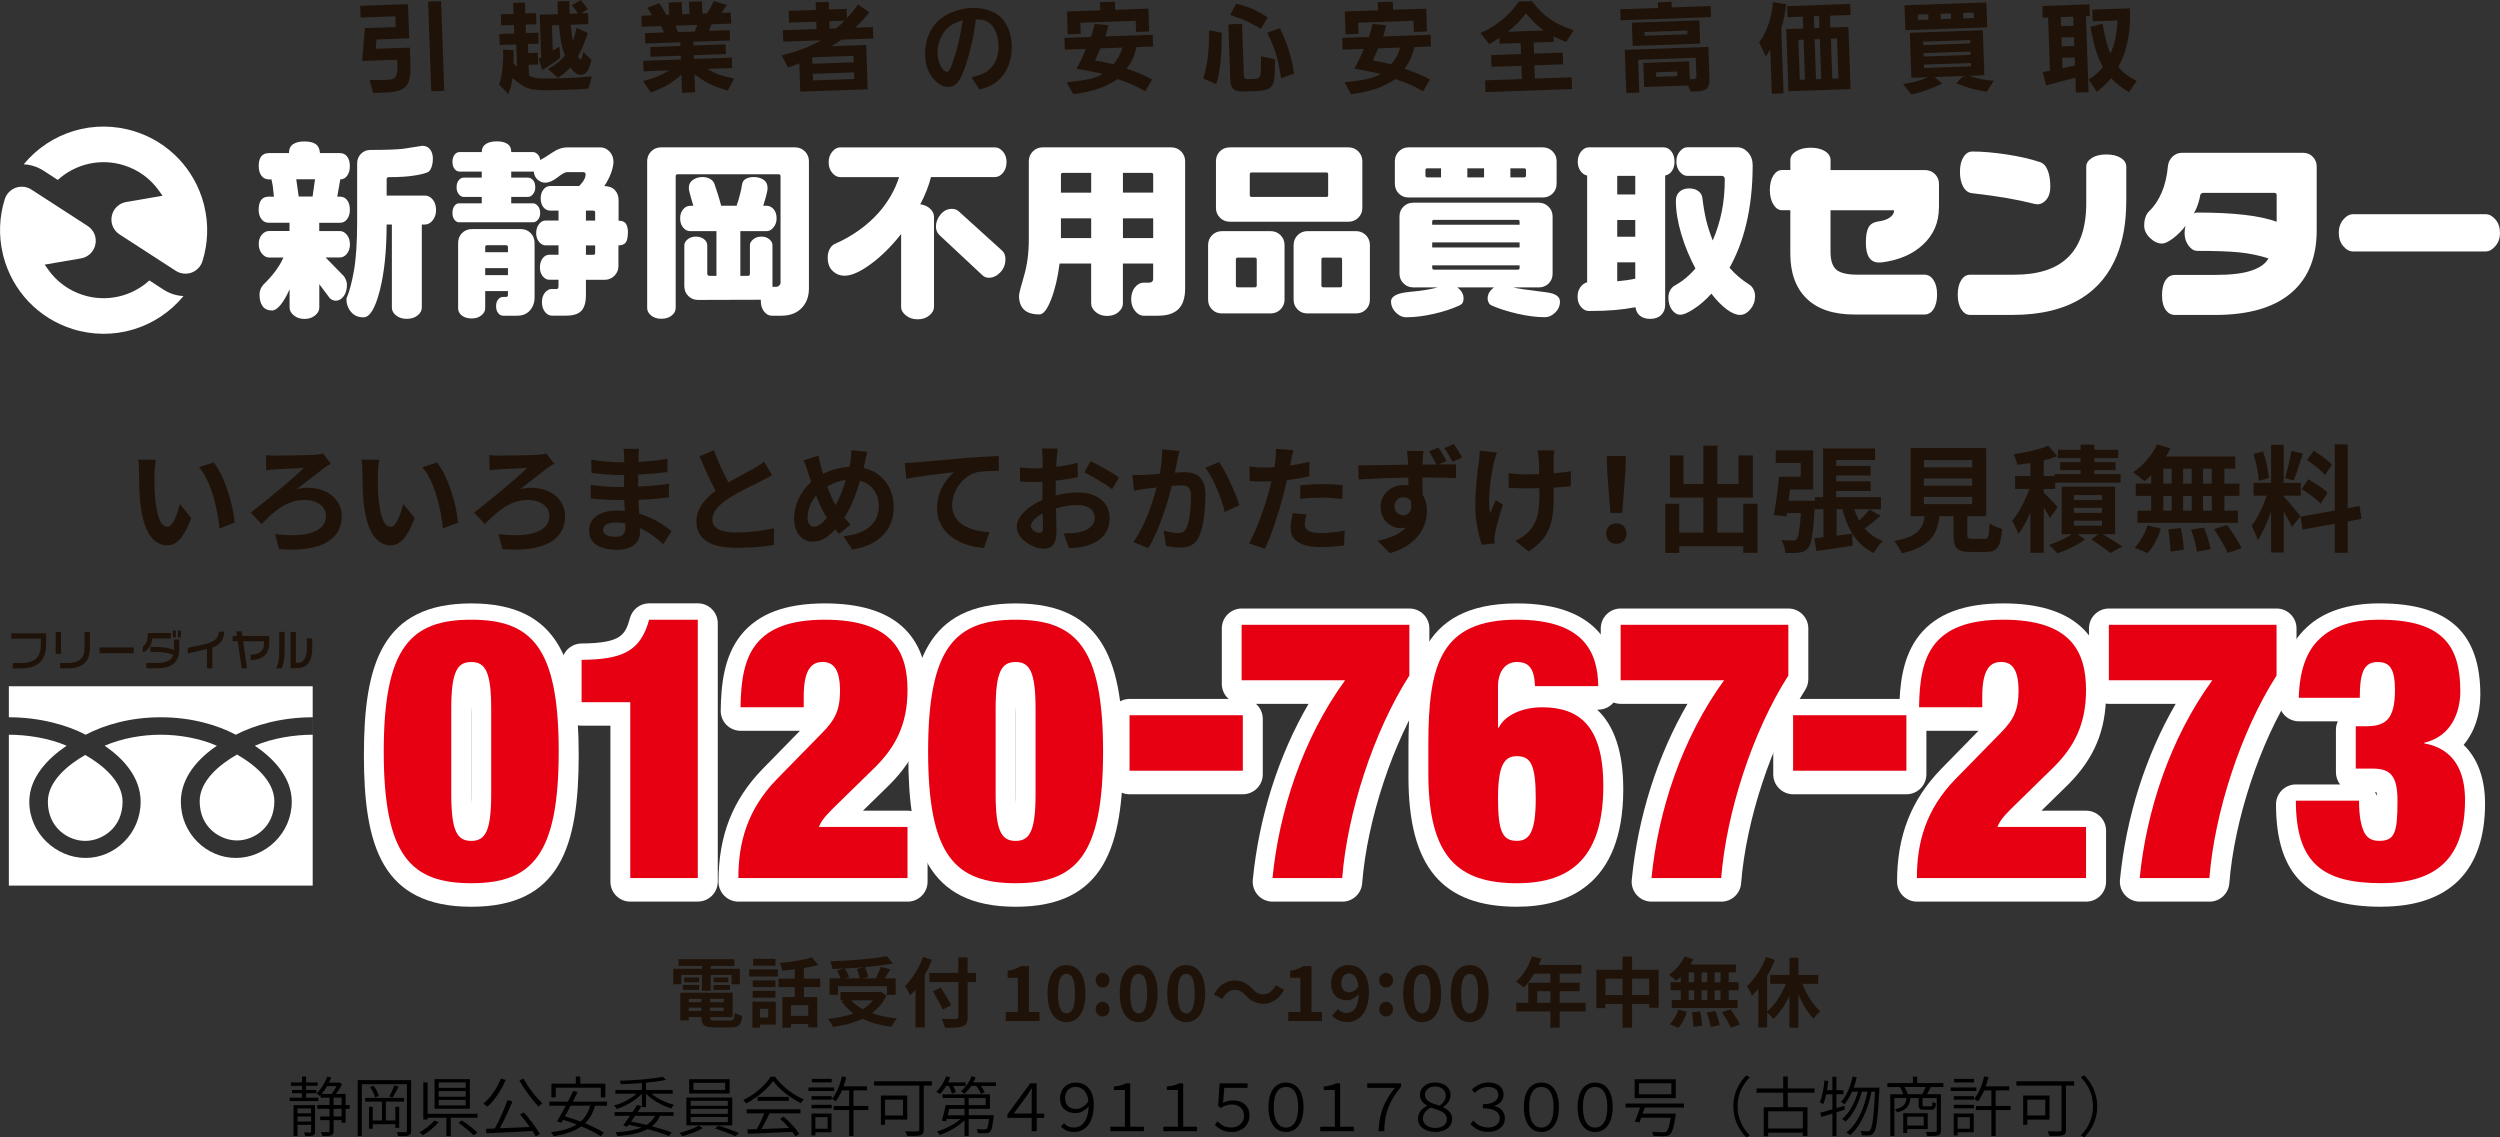 <?xml version="1.0" encoding="UTF-8"?><svg id="_レイヤー_2" xmlns="http://www.w3.org/2000/svg" width="689" height="313.46" viewBox="0 0 689 313.46"><rect x="0" y="0" width="689" height="313.46" fill="#333333" stroke="none"/><defs><style>.cls-1{fill:#fff;}.cls-2{fill:#1f1309;}.cls-3{fill:#e60012;}.cls-4{fill:#231815;}</style></defs><g id="_レイヤー_1-2"><g><g><g><path class="cls-1" d="M96.46,67.22c0,1.1-.28,2-.83,2.69-.55,.69-1.19,1.04-1.92,1.04h-3.99l5.02,5.13c.28,.35,.49,.74,.65,1.19s.23,.85,.23,1.19c0,1.31-.3,2.37-.91,3.19-.6,.81-1.32,1.22-2.15,1.22-.62,0-1.17-.22-1.66-.67l-2.9-3.88v6.47c0,.79-.39,1.51-1.17,2.15-.78,.64-1.75,.96-2.93,.96s-2.11-.32-2.9-.96c-.79-.64-1.19-1.36-1.19-2.15v-5.07c-.79,1.8-1.61,3.22-2.46,4.27-.85,1.05-1.63,1.58-2.36,1.58-1.17,0-2.05-.4-2.62-1.19-.57-.79-.85-1.85-.85-3.16,0-1.04,.34-1.95,1.04-2.74,2.69-2.62,4.54-5.13,5.54-7.51h-3.94c-.72,0-1.38-.35-1.97-1.06-.59-.71-.88-1.6-.88-2.67s.28-1.89,.85-2.56c.57-.67,1.23-1.01,1.99-1.01h5.64v-2.28h-5.7c-.86,0-1.55-.34-2.05-1.01-.5-.67-.75-1.53-.75-2.56,0-2.42,.93-3.62,2.8-3.62h1.4c-.17-1.8-.28-2.78-.31-2.95-.17-.86-.29-1.47-.36-1.81h-.67c-.9,0-1.6-.34-2.1-1.01-.5-.67-.75-1.56-.75-2.67,0-2.38,.95-3.57,2.85-3.57h5.49c0-1.14,.38-1.96,1.14-2.46,.76-.5,1.79-.75,3.11-.75s2.33,.23,3.06,.7c.72,.47,1.14,1.3,1.24,2.51h5.49c.83,0,1.49,.32,1.99,.96,.5,.64,.75,1.51,.75,2.61s-.24,1.95-.72,2.64c-.48,.69-1.12,1.04-1.92,1.04l-.83,4.76h.78c.79,0,1.44,.32,1.94,.96,.5,.64,.75,1.53,.75,2.67,0,1.04-.25,1.89-.75,2.56-.5,.67-1.15,1.01-1.94,1.01h-5.75v2.28h5.7c.69,0,1.32,.34,1.89,1.01,.57,.67,.85,1.53,.85,2.56Zm-9.63-17.81h-5.18l.67,4.76h3.83l.67-4.76Zm33.35,8.49c0,1.1-.31,2.04-.93,2.82-.62,.78-1.33,1.16-2.12,1.16h-.88v22.89c0,.83-.39,1.55-1.17,2.17s-1.77,.93-2.98,.93-2.15-.31-2.93-.93-1.17-1.35-1.17-2.17v-22.89h-1.45c0,7.25-.63,13.33-1.89,18.23-1.26,4.9-2.75,7.35-4.48,7.35-1.45,0-2.6-.5-3.44-1.5-.85-1-1.27-2.23-1.27-3.68,.76-1.69,1.44-4.19,2.05-7.51,.6-3.31,.91-7.85,.91-13.62v-16.1c0-1.07,.35-1.96,1.06-2.67,.71-.71,1.58-1.06,2.62-1.06,3.97,0,6.96-.1,8.96-.31,1.79-.28,3.57-.55,5.33-.83,.9,0,1.61,.33,2.12,.98s.78,1.5,.78,2.54c0,.93-.14,1.75-.41,2.46-.28,.71-.62,1.15-1.04,1.32-.79,.35-2.08,.66-3.86,.93-1.78,.28-4.05,.41-6.81,.41-.41,0-.62,.19-.62,.57v4.51h10.56c.83,0,1.54,.37,2.15,1.11,.6,.74,.91,1.7,.91,2.87Z"/><path class="cls-1" d="M173.03,64.27c0,1.1-.16,1.9-.47,2.38-.38,.66-1.09,.98-2.12,.98v5.7c0,1.04-.37,1.93-1.11,2.67-.74,.74-1.63,1.11-2.67,1.11h-5.18v4.19c0,2.17-.48,3.69-1.45,4.56-.86,.76-2.21,1.14-4.04,1.14h-3.88c-.72,0-1.36-.35-1.92-1.04-.55-.69-.83-1.59-.83-2.69s.28-1.94,.83-2.62c.55-.67,1.19-1.01,1.92-1.01h1.35c.31,0,.47-.29,.47-.88v-1.66h-2.54c-.69,0-1.29-.32-1.81-.96s-.78-1.46-.78-2.46,.25-1.83,.75-2.49c.5-.66,1.11-.98,1.84-.98h2.54v-2.59h-3.57c-.66,0-1.25-.32-1.79-.96-.54-.64-.8-1.44-.8-2.41s.26-1.83,.78-2.49c.52-.66,1.12-.98,1.81-.98h3.57v-2.74h-2.33c-.72,0-1.34-.31-1.84-.93-.5-.62-.75-1.43-.75-2.43s.25-1.78,.75-2.43c.5-.66,1.11-.98,1.84-.98h8.03c.66-.69,1.11-1.29,1.37-1.79,.26-.5,.39-.97,.39-1.42,0-.41-.23-.62-.67-.62h-4.45c-.52,0-1.39,.48-2.62,1.45-1.23,.97-2.37,1.45-3.44,1.45-.72,0-1.4-.27-2.02-.8-.62-.54-.98-1.29-1.09-2.25h-6.21v1.66h4.56c.55,0,1.04,.23,1.45,.7,.41,.46,.62,1.13,.62,1.99,0,.72-.21,1.35-.62,1.86s-.9,.78-1.45,.78h-4.56v1.76h6.01c.48,0,.93,.25,1.35,.75s.62,1.13,.62,1.89-.2,1.38-.6,1.86c-.4,.48-.85,.72-1.37,.72h-20.4c-.48,0-.91-.24-1.27-.72s-.54-1.1-.54-1.86,.17-1.39,.52-1.89c.34-.5,.78-.75,1.29-.75h6.27v-1.76h-4.97c-.48,0-.93-.25-1.35-.75-.41-.5-.62-1.13-.62-1.89,0-.83,.2-1.48,.6-1.97,.4-.48,.85-.72,1.37-.72h4.97v-1.66h-6.11c-.55,0-1.02-.25-1.4-.75-.38-.5-.57-1.15-.57-1.94s.19-1.44,.57-1.94c.38-.5,.85-.75,1.4-.75h6.11c0-1,.38-1.74,1.14-2.23,.76-.48,1.76-.72,3-.72s2.22,.23,2.93,.7c.71,.47,1.06,1.22,1.06,2.25h5.96c.45,0,.88,.2,1.29,.6s.66,.92,.72,1.58c.55-.24,1.71-.95,3.47-2.12,1.31-.9,2.67-1.35,4.09-1.35h9.06c.93,0,1.76,.38,2.49,1.14,.72,.76,1.09,1.71,1.09,2.85,0,.83-.23,1.86-.67,3.08-.45,1.23-1.07,2.42-1.86,3.6,1.24,0,2.21,.36,2.9,1.09,.69,.72,1.04,1.64,1.04,2.74v5.7c1,0,1.68,.29,2.05,.88s.54,1.45,.54,2.59Zm-25.69,17.61c0,1.45-.42,2.67-1.27,3.65-.85,.99-2.03,1.48-3.55,1.48h-3.88c-.52,0-.97-.24-1.35-.72-.38-.48-.57-1.12-.57-1.92s.19-1.37,.57-1.84c.38-.46,.83-.7,1.35-.7h.83c.34,0,.52-.19,.52-.57v-1.04h-6.27v4.76c0,.72-.35,1.37-1.06,1.94-.71,.57-1.6,.85-2.67,.85s-2-.27-2.69-.8c-.69-.54-1.04-1.2-1.04-1.99v-18.02c0-1.1,.36-2.02,1.09-2.74s1.64-1.09,2.74-1.09h13.41c1.1,0,2.02,.36,2.74,1.09s1.09,1.64,1.09,2.74v14.91Zm-7.35-12.38v-1.4c0-.35-.19-.52-.57-.52h-5.23c-.31,0-.47,.17-.47,.52v1.4h6.27Zm0,6.32v-1.92h-6.27v1.92h6.27Zm24.03-15.02v-2.23c0-.35-.17-.52-.52-.52h-2.02v2.74h2.54Zm0,8.91v-2.07h-2.54v2.59h2.02c.34,0,.52-.17,.52-.52Z"/><path class="cls-1" d="M222.94,79.5c0,2.21-.67,4.01-2.02,5.41-1.35,1.4-3.21,2.1-5.59,2.1h-2.64c-.79,0-1.49-.38-2.1-1.14-.6-.76-.91-1.73-.91-2.9v-.36l-17.3,.05c-1.07,0-1.97-.36-2.69-1.09-.72-.72-1.09-1.61-1.09-2.64v-11.34c0-.59,.3-1.13,.91-1.63,.6-.5,1.35-.75,2.25-.75s1.69,.24,2.28,.72c.59,.48,.88,1.04,.88,1.66v7.77c0,.45,.22,.67,.67,.67h1.86v-12.32h-7.25c-.72,0-1.36-.33-1.92-.98-.55-.66-.83-1.5-.83-2.54s.28-1.87,.83-2.51c.55-.64,1.19-.96,1.92-.96h.88c-.31-1.04-.55-1.86-.72-2.49-.35-1.17-.52-2-.52-2.49,0-.93,.38-1.66,1.14-2.17,.76-.52,1.62-.78,2.59-.78,.79,0,1.49,.16,2.1,.49,.6,.33,1.02,.8,1.24,1.42,.22,.62,.54,1.6,.96,2.93,.41,1.33,.71,2.36,.88,3.08h4.25c.34-.97,.66-1.99,.93-3.08,.28-1.09,.47-2,.57-2.74s.46-1.28,1.06-1.61c.6-.33,1.34-.49,2.2-.49,1.04,0,1.92,.25,2.67,.75,.74,.5,1.11,1.29,1.11,2.36,0,.45-.16,1.24-.47,2.38-.17,.59-.41,1.4-.72,2.43h.93c.72,0,1.36,.31,1.92,.93,.55,.62,.83,1.47,.83,2.54,0,.97-.28,1.8-.85,2.49s-1.2,1.04-1.89,1.04h-7.25v12.32h2.07c.38,0,.57-.22,.57-.67v-7.82c0-.55,.3-1.08,.91-1.58,.6-.5,1.35-.75,2.25-.75s1.59,.24,2.17,.72c.59,.48,.88,1.02,.88,1.61v11.5h1.09c.28,0,.54-.12,.78-.36,.24-.24,.36-.47,.36-.67v-29.41c0-.38-.17-.57-.52-.57h-27.86c-.35,0-.52,.19-.52,.57v36.25c0,.83-.37,1.54-1.11,2.12-.74,.59-1.68,.88-2.82,.88s-2.08-.29-2.82-.88c-.74-.59-1.11-1.29-1.11-2.12V44.44c0-1.07,.37-1.98,1.11-2.72,.74-.74,1.65-1.11,2.72-1.11h36.92c1.07,0,1.98,.37,2.72,1.11,.74,.74,1.11,1.65,1.11,2.72v35.06Z"/><path class="cls-1" d="M277.4,44.7c0,1.17-.33,2.15-.98,2.93-.66,.78-1.4,1.17-2.23,1.17h-17.61c-.59,2.35-1.57,4.85-2.95,7.51,1.1,.14,2.01,.54,2.72,1.22,.71,.67,1.06,1.42,1.06,2.25v24.8c0,.86-.43,1.65-1.29,2.36-.86,.71-1.93,1.06-3.21,1.06s-2.36-.35-3.24-1.06c-.88-.71-1.32-1.49-1.32-2.36v-20.09c-2.66,3.38-5.45,6.15-8.36,8.29-2.92,2.14-5.33,3.21-7.22,3.21-1.24,0-2.3-.4-3.16-1.19-1-.86-1.5-2.14-1.5-3.83,0-.83,.17-1.59,.52-2.28,.34-.69,.81-1.17,1.4-1.45,4.8-2.11,8.8-4.94,12.01-8.49,2.69-3.04,4.61-6.35,5.75-9.94h-16.26c-.79,0-1.52-.39-2.17-1.17-.66-.78-.98-1.75-.98-2.93s.33-2.11,.98-2.9c.66-.79,1.38-1.19,2.17-1.19h42.67c.83,0,1.57,.39,2.23,1.17,.66,.78,.98,1.75,.98,2.93Zm-.31,26.77c0,1.42-.47,2.62-1.42,3.6-.95,.99-1.99,1.48-3.13,1.48-.69,0-1.28-.22-1.76-.67l-11.91-11.13c-.62-.62-.93-1.4-.93-2.33,0-1.17,.43-2.28,1.29-3.31,.86-1.04,1.88-1.55,3.06-1.55,.72,0,1.33,.19,1.81,.57l12.07,10.93c.62,.52,.93,1.33,.93,2.43Z"/><path class="cls-1" d="M326.62,79.5c0,2.69-.67,4.64-2.02,5.85-1.21,1.1-3.02,1.66-5.44,1.66h-3.99c-.86,0-1.65-.44-2.36-1.32-.71-.88-1.06-1.96-1.06-3.24s.34-2.4,1.04-3.26c.69-.86,1.48-1.29,2.38-1.29h1.45c.79,0,1.19-.36,1.19-1.09v-4.19h-8.34v11.03c0,.86-.41,1.65-1.22,2.36-.81,.71-1.86,1.06-3.13,1.06s-2.33-.36-3.16-1.09-1.24-1.5-1.24-2.33v-11.03h-8.7c-.48,3.83-1.26,7.13-2.33,9.89-1.07,2.76-2.14,4.14-3.21,4.14-1.93,0-3.36-.44-4.27-1.32-.91-.88-1.37-2.15-1.37-3.81,0-.59,.45-2.38,1.35-5.39,.9-3,1.35-6.39,1.35-10.15v-21.54c0-1.07,.37-1.98,1.11-2.72,.74-.74,1.65-1.11,2.72-1.11h35.42c1.07,0,1.98,.37,2.72,1.11,.74,.74,1.11,1.65,1.11,2.72v35.06Zm-25.89-26.41v-5.44h-7.82c-.35,0-.52,.16-.52,.47v4.97h8.34Zm0,12.53v-5.44h-8.34v5.44h8.34Zm17.09-12.53v-4.97c0-.31-.17-.47-.52-.47h-7.82v5.44h8.34Zm0,12.53v-5.44h-8.34v5.44h8.34Z"/><path class="cls-1" d="M354.02,82.6c0,1.04-.37,1.92-1.11,2.67-.74,.74-1.65,1.11-2.72,1.11h-13.41c-1.11,0-2.02-.36-2.74-1.09s-1.09-1.62-1.09-2.69v-15.07c0-1.07,.37-1.98,1.11-2.72,.74-.74,1.65-1.11,2.72-1.11h13.41c1.07,0,1.98,.37,2.72,1.11,.74,.74,1.11,1.65,1.11,2.72v15.07Zm21.44-25.27c0,1.04-.37,1.93-1.11,2.67-.74,.74-1.65,1.11-2.72,1.11h-32.68c-1.07,0-1.98-.37-2.72-1.11-.74-.74-1.11-1.63-1.11-2.67v-12.89c0-1.1,.36-2.02,1.09-2.74,.72-.72,1.64-1.09,2.74-1.09h32.68c1.07,0,1.98,.37,2.72,1.11,.74,.74,1.11,1.65,1.11,2.72v12.89Zm-29.1,21.34v-7.15c0-.35-.17-.52-.52-.52h-4.71c-.35,0-.52,.17-.52,.52v7.15c0,.35,.17,.52,.52,.52h4.71c.34,0,.52-.17,.52-.52Zm19.68-24.86v-5.8c0-.31-.16-.47-.47-.47h-20.61c-.35,0-.52,.16-.52,.47v5.8c0,.31,.17,.47,.52,.47h20.61c.31,0,.47-.16,.47-.47Zm11.5,28.79c0,1.07-.36,1.97-1.09,2.69s-1.64,1.09-2.74,1.09h-13.36c-1.11,0-2.02-.36-2.74-1.09s-1.09-1.62-1.09-2.69v-15.07c0-1.07,.37-1.98,1.11-2.72,.74-.74,1.65-1.11,2.72-1.11h13.36c1.07,0,1.98,.37,2.72,1.11,.74,.74,1.11,1.65,1.11,2.72v15.07Zm-7.66-3.94v-7.15c0-.35-.16-.52-.47-.52h-4.71c-.35,0-.52,.17-.52,.52v7.15c0,.35,.17,.52,.52,.52h4.71c.31,0,.47-.17,.47-.52Z"/><path class="cls-1" d="M429.93,83.07c0,1.21-.44,2.23-1.32,3.08s-1.82,1.27-2.82,1.27c-2.28,0-4.81-.32-7.59-.96s-5.17-1.41-7.17-2.3c-.35-.17-.6-.44-.78-.8-.17-.36-.26-.73-.26-1.11,0-.62,.16-1.18,.47-1.68,.31-.5,.74-.96,1.29-1.37h-10.15c1.17,.83,1.76,1.85,1.76,3.06,0,.45-.08,.83-.23,1.14s-.46,.57-.91,.78c-2,.93-4.38,1.71-7.12,2.33-2.74,.62-5.27,.93-7.59,.93-.97,0-1.86-.4-2.69-1.19-.97-.93-1.45-1.99-1.45-3.16,0-1.45,1.69-2.33,5.07-2.64,3.38-.31,5.97-.72,7.77-1.24h-6.68c-1.07,0-1.98-.37-2.72-1.11-.74-.74-1.11-1.63-1.11-2.67v-15.74c0-1.1,.36-2.02,1.09-2.74s1.64-1.09,2.74-1.09h34.54c1.07,0,1.98,.37,2.72,1.11,.74,.74,1.11,1.65,1.11,2.72v15.74c0,1.07-.36,1.97-1.09,2.69s-1.64,1.09-2.74,1.09h-6.99c.93,.28,3.97,.72,9.11,1.35,2.49,.31,3.73,1.16,3.73,2.54Zm-.93-32.47c0,1.1-.36,2.02-1.09,2.74s-1.64,1.09-2.74,1.09h-36.92c-1.11,0-2.02-.36-2.74-1.09s-1.09-1.64-1.09-2.74v-6.16c0-1.07,.37-1.98,1.11-2.72,.74-.74,1.65-1.11,2.72-1.11h36.92c1.07,0,1.98,.37,2.72,1.11,.74,.74,1.11,1.65,1.11,2.72v6.16Zm-31.85-1.71v-2.49h-3.83c-.31,0-.47,.16-.47,.47v1.45c0,.38,.16,.57,.47,.57h3.83Zm21.65,13.05v-.88c0-.31-.16-.47-.47-.47h-23.1c-.35,0-.52,.16-.52,.47v.88h24.08Zm0,6.27v-1.4h-24.08v1.4h24.08Zm0,5.59v-.67h-24.08v.67c0,.35,.17,.52,.52,.52h23.1c.31,0,.47-.17,.47-.52Zm-9.79-24.91v-2.49h-4.61v2.49h4.61Zm11.55-.57v-1.45c0-.31-.16-.47-.47-.47h-3.83v2.49h3.83c.31,0,.47-.19,.47-.57Z"/><path class="cls-1" d="M461.5,44.54c0,1.04-.24,1.9-.72,2.59-.48,.69-1.11,1.1-1.86,1.24v35.68c0,1.14-.37,2.06-1.11,2.77-.74,.71-1.75,1.06-3.03,1.06-1.14,0-2.06-.28-2.77-.83s-1.13-1.35-1.27-2.38c-1.83,.35-3.73,.6-5.7,.78-1.97,.17-4.35,.26-7.15,.26-.8,0-1.51-.37-2.15-1.11s-.96-1.68-.96-2.82c0-1.04,.26-1.92,.78-2.64s1.14-1.17,1.86-1.35v-29.41c-.72-.14-1.34-.56-1.84-1.27-.5-.71-.75-1.56-.75-2.56,0-1.1,.31-2.04,.93-2.8,.62-.76,1.31-1.14,2.07-1.14h20.71c.79,0,1.48,.36,2.07,1.09,.59,.72,.88,1.67,.88,2.85Zm-10.82,9.06v-5.13h-4.97v5.13h4.97Zm0,11.65v-4.61h-4.97v4.61h4.97Zm0,11.55v-4.51h-4.97v5.23c1.9-.17,3.55-.41,4.97-.72Zm32.99,5.07c0,1.24-.43,2.37-1.29,3.39-.86,1.02-1.81,1.53-2.85,1.53s-2.3-.52-3.68-1.55c-1.38-1.04-2.78-2.47-4.19-4.3-1.66,1.83-3.35,3.28-5.07,4.35-1.52,.97-2.68,1.45-3.47,1.45-.9,0-1.68-.45-2.33-1.35-.66-.9-.98-2.02-.98-3.37s.52-2.45,1.55-3.21c2.14-1.14,4.11-2.74,5.9-4.82-1.62-3.04-2.93-6.2-3.91-9.5-.98-3.3-1.48-6.38-1.48-9.24,0-1,.34-1.8,1.01-2.41s1.55-.91,2.62-.91,1.88,.24,2.54,.72c.65,.48,1.04,1.12,1.14,1.92,.28,2.35,.63,4.4,1.06,6.16s1.03,3.61,1.79,5.54c1.1-2.55,1.93-5.21,2.49-7.97,.55-2.76,.83-5.73,.83-8.91,0-.62-.33-.93-.98-.93h-9.42c-.69,0-1.36-.37-1.99-1.11s-.96-1.68-.96-2.82,.32-2.04,.96-2.8,1.3-1.14,1.99-1.14h13.88c1.1,0,2.08,.48,2.93,1.42,.85,.95,1.27,2.12,1.27,3.5,0,5.97-.6,11.44-1.81,16.42-1.04,4.32-2.56,8.27-4.56,11.86,1.52,1.76,3.31,3.3,5.39,4.61,1.1,.72,1.66,1.88,1.66,3.47Z"/><path class="cls-1" d="M534.36,57.23c0,4.11-1.48,7.53-4.45,10.25-2.8,2.59-6.51,4.19-11.13,4.82l-.93,.05c-2.42,0-3.62-1.83-3.62-5.49,0-1.86,.24-3.25,.72-4.17,.48-.91,1.4-1.47,2.74-1.66s2.38-.54,3.11-1.06,1.12-1.09,1.19-1.71v-.31h-17.5v11.44c0,2.38,.54,4.03,1.61,4.94,1.07,.92,3.02,1.37,5.85,1.37h18.44c1,0,1.83,.5,2.49,1.5,.65,1,.98,2.31,.98,3.94s-.32,3.04-.96,4.04-1.48,1.5-2.51,1.5h-19.32c-5.77,0-10.15-1.46-13.15-4.38-3-2.92-4.51-7.05-4.51-12.4v-11.96h-2.28c-.93,0-1.73-.53-2.38-1.58-.66-1.05-.98-2.39-.98-4.01s.32-2.94,.96-3.96,1.44-1.53,2.41-1.53h2.28v-2.74c0-.97,.53-1.78,1.58-2.43,1.05-.66,2.39-.98,4.01-.98s2.94,.32,3.96,.96,1.53,1.46,1.53,2.46v2.74h26.05c1.07,0,1.98,.37,2.72,1.11s1.11,1.65,1.11,2.72v6.52Z"/><path class="cls-1" d="M585.99,55.52c0,5.73-.86,10.7-2.59,14.91-2.07,5.07-5.28,8.98-9.63,11.7-4.97,3.11-11.36,4.66-19.16,4.66h-11.65c-.97,0-1.78-.52-2.43-1.55-.66-1.04-.98-2.38-.98-4.04s.32-2.99,.96-3.99,1.46-1.5,2.46-1.5h12.17c6.45,0,11.31-1.52,14.55-4.56,3.52-3.25,5.28-8.29,5.28-15.12v-10.1c0-.93,.51-1.73,1.53-2.38,1.02-.66,2.36-.98,4.01-.98s2.98,.32,3.99,.96c1,.64,1.5,1.44,1.5,2.41v9.58Zm-20.92-4.09c0,1.48-.35,2.67-1.06,3.55-.71,.88-1.55,1.32-2.51,1.32l-.78-.1c-2.42-.62-4.98-1.16-7.69-1.63-2.71-.46-5.88-.91-9.5-1.32-1.04-.1-1.86-.69-2.46-1.76s-.91-2.45-.91-4.14,.32-3,.96-4.04c.64-1.04,1.46-1.55,2.46-1.55,2.76,0,5.9,.27,9.42,.8,3.52,.54,6.58,1.23,9.17,2.1,.97,.31,1.69,1.07,2.17,2.28,.48,1.21,.72,2.71,.72,4.51Z"/><path class="cls-1" d="M638.48,63.5c0,7.22-2.19,12.83-6.58,16.83-4.76,4.32-11.91,6.47-21.44,6.47h-11.03c-1,0-1.83-.43-2.49-1.29-.72-.97-1.09-2.33-1.09-4.09s.32-3.18,.96-4.17c.64-.98,1.51-1.48,2.62-1.48h10.98c4.42,0,7.8-.4,10.15-1.22,2.35-.81,3.88-1.92,4.61-3.34-2.59-.83-5.26-1.38-8.03-1.66-2.76-.28-6.63-.41-11.6-.41-.86,0-1.66-.48-2.38-1.45s-1.09-2.12-1.09-3.47c0-.79,.1-1.47,.31-2.02-1.14,1.45-2.33,2.63-3.57,3.55-1.24,.92-2.23,1.37-2.95,1.37-1.14,0-2.25-.51-3.31-1.53-1.07-1.02-1.61-2.15-1.61-3.39,0-1.8,.48-3.16,1.45-4.09,1.35-1.28,2.47-2.96,3.37-5.05,.9-2.09,1.47-4.5,1.71-7.22,.1-1.04,.52-1.92,1.24-2.64,.72-.72,1.61-1.09,2.64-1.09h33.4c1.04,0,1.92,.36,2.64,1.09s1.09,1.61,1.09,2.64v17.66Zm-11.03-2.38v-7.35c0-.41-.22-.62-.67-.62h-19.47c-.48,0-.79,.21-.93,.62-.1,.76-.31,1.6-.62,2.51s-.69,1.79-1.14,2.61c.28-.21,.59-.31,.93-.31,5.01,0,9.31,.21,12.92,.62,3.61,.41,6.6,1.05,8.99,1.92Z"/><path class="cls-1" d="M689,64.17c0,1.45-.42,2.67-1.27,3.65-.85,.99-1.74,1.48-2.67,1.48h-36.56c-.97,0-1.86-.48-2.69-1.45s-1.24-2.19-1.24-3.68,.41-2.67,1.24-3.65c.83-.99,1.73-1.48,2.69-1.48h36.56c.97,0,1.86,.48,2.69,1.45s1.24,2.19,1.24,3.68Z"/></g><path class="cls-1" d="M19.99,90.67c-9.41-2.96-16.53-10.44-19.05-20.02-.08-.24-.13-.44-.16-.64v-.05c-1.19-4.97-1-10.19,.54-15.08,.46-1.45,1.58-2.62,3.01-3.14,1-.36,2.11-.38,3.14-.06,.42,.13,.82,.32,1.18,.56l15.51,10.04c1.71,1.1,2.54,3.1,2.13,5.09-.41,1.99-1.97,3.5-3.97,3.84l-10.01,1.72,.94,1.33c2.38,3.38,5.73,5.82,9.68,7.06,6.39,2.01,13.3,.46,18.24-4.03l3.91,2.54c.84,.54,1.75,.97,2.7,1.27,.9,.28,1.84,.45,2.79,.49-7.37,8.95-19.38,12.6-30.59,9.08Z"/><path class="cls-1" d="M49.63,75.2c-.42-.13-.82-.32-1.18-.56l-15.51-10.04c-1.71-1.1-2.54-3.1-2.13-5.09,.41-1.99,1.97-3.5,3.97-3.84l10.01-1.72-.94-1.33c-2.38-3.38-5.73-5.82-9.68-7.06-6.39-2.01-13.3-.46-18.24,4.03l-3.91-2.54c-.84-.54-1.75-.97-2.7-1.27-.9-.28-1.84-.45-2.79-.49,7.37-8.95,19.38-12.6,30.59-9.08,9.41,2.96,16.53,10.44,19.05,20.02,.08,.24,.13,.44,.16,.64v.05c1.19,4.97,1,10.19-.54,15.08-.46,1.45-1.58,2.62-3.01,3.14-1,.36-2.11,.38-3.14,.06Z"/></g><g><path class="cls-2" d="M113.1,17.58c.19,6.29-1.13,7.74-7.31,7.96l-2.94,.1-.96-3.61h2.3c.89,.02,1.95,.01,2.32,0,1.29-.04,2.07-.29,2.46-.76,.41-.53,.61-1.72,.55-3.45l-.05-1.35-9.66,.34,.74-9.07,8.5-.3-.1-2.94-9.58,.34-.11-3.24,13.19-.46,.33,9.42-9.01,.32-.21,2.57,9.39-.33,.16,4.48Zm9.34,7.45l-3.59,.13-.87-24.71,3.59-.13,.87,24.71Z"/><path class="cls-2" d="M148.32,17.78l-2.62,.09,.1,2.97c1.32,.68,2.65,.88,6.19,.81l5.07-.18c1.92-.07,3.1-.16,6.06-.43l-.94,3.38c-1.1,.09-2.1,.18-2.45,.19l-2.89,.1-3.83,.13c-6.8,.21-8.03-.15-11.81-3.37-.18,1.71-.37,2.47-1.08,4.49l-2.58-2.66c.86-2.49,1.23-5.77,1.12-9.63l2.87,.14c.04,1.78,.02,2.05,0,3.65l.95,.94-.22-6.15-4.53,.16-.11-3.05,4.1-.14-.08-2.32-3.51,.12-.11-3.08,3.51-.12-.11-3.02,3.24-.11,.11,3.02,2.97-.1,.11,3.08-2.97,.1,.08,2.32,3.4-.12,.11,3.05-2.97,.1,.09,2.48,2.62-.09,.11,3.24Zm.11-1.57l.72-.35-.41-11.79,5.02-.18-.12-3.51,3.24-.11,.12,3.51,2.24-.08c-.6-.98-.74-1.16-1.62-2.27l2.41-1.43c.98,1.07,1.12,1.26,1.95,2.52l-1.74,1.14,1.81-.06,.11,3.05-4.88,.17c.23,2.02,.27,2.34,.59,4.46,.56-1.67,.64-1.91,1.06-3.63l3.08,1.46c-1.23,3.53-1.65,4.51-2.77,6.47,.32,.53,.54,.76,.7,.76,.27,0,.4-.23,.56-.91l.29-1.12,2.24,2.27-.46,1.5c-.53,1.69-1.29,2.5-2.37,2.54-1.05,.04-1.88-.53-3.04-2-1.25,1.31-1.93,1.88-3.39,2.82l-2.73-2.39c2.67-1.66,3.67-2.48,4.65-3.78-.99-2.77-1.25-4.01-1.64-8.34l-1.94,.07,.24,6.91,1.83-1.09,.22,3.07c-1.47,1.21-2.21,1.73-4.98,3.44l-.95-3.13Z"/><path class="cls-2" d="M200.55,24.99c-4.23-1.31-6.27-2.32-9.15-4.54l.17,4.99-3.59,.13-.18-4.99c-2.57,2.3-4.79,3.6-8.44,4.91l-2.16-3.14c3.45-.93,4.89-1.52,7.19-2.95l-7.04,.25-.1-2.89,10.41-.37-.04-1.03-8.34,.29-.09-2.7,8.34-.29-.04-1-9.66,.34-.1-2.86,5.26-.19-.76-1.76-5.37,.19-.11-3.05,2.91-.1c-.44-.88-.55-1.06-1.29-2.09l3.3-1.3c.97,1.45,1.11,1.69,1.98,3.25l.76-.03-.12-3.37,3.59-.13,.12,3.37,2-.07-.12-3.37,3.59-.13,.12,3.37,1.27-.04c.87-1.38,1.02-1.66,1.85-3.41l3.58,1.06-1.44,2.21,2.54-.09,.11,3.05-5.4,.19-.69,1.81,5.69-.2,.1,2.86-10.12,.35,.04,1,8.85-.31,.09,2.7-8.85,.31,.04,1.02,10.44-.37,.1,2.89-6.85,.24c2.29,1.35,3.74,1.87,7.39,2.66l-1.77,3.3Zm-9.03-16.32l.64-1.8-6.02,.21,.71,1.76,4.67-.16Z"/><path class="cls-2" d="M233.32,2.44l.09,2.59c1.48-1.67,1.69-1.95,3.08-3.81l3.08,2.21c-1.55,1.89-2.26,2.67-3.85,4.19l4.86-.17,.11,3.16-8.74,.31c-1.29,.88-1.48,1.02-2.75,1.8l9.52-.33,.43,12.22-18.59,.65-.27-7.8c-1.44,.59-1.65,.68-3.18,1.08l-1.68-3.29c4.5-1.13,7.59-2.29,10.82-4.13l-10.39,.36-.11-3.16,9.28-.32-.07-2.02-7.5,.26-.11-3.24,7.5-.26-.07-2.1,3.62-.13,.07,2.1,4.86-.17Zm-9.41,15.13l11.38-.4-.06-1.78-11.38,.4,.06,1.78Zm.16,4.59l11.38-.4-.06-1.81-11.38,.4,.06,1.81Zm4.58-14.29l1.75-.06c1.15-.96,1.34-1.1,2.41-2.11l-4.24,.15,.07,2.02Z"/><path class="cls-2" d="M267.78,21.3c2.65-.63,3.79-1.16,5.05-2.31,1.62-1.49,2.43-3.79,2.34-6.56-.09-2.48-.89-4.67-2.18-5.81-1-.91-2.1-1.28-4.04-1.29-.47,3.61-.81,5.38-1.52,8.26-1.26,4.96-2.45,8-3.67,9.29-.65,.73-1.31,1.02-2.29,1.05-1.38,.05-2.58-.5-3.79-1.76-1.74-1.78-2.63-4.04-2.73-6.9-.14-3.94,1.28-7.5,3.87-9.75,2.2-1.94,5.64-3.22,8.96-3.34,2.94-.1,5.78,.72,7.56,2.17,2.11,1.71,3.38,4.61,3.5,8.09,.14,3.86-1.12,7.25-3.45,9.47-1.44,1.35-2.76,2.04-5.44,2.81l-2.17-3.41Zm-7.75-12.23c-1.11,1.58-1.7,3.79-1.63,5.86,.08,2.37,1.41,4.89,2.57,4.85,.62-.02,1.08-.9,2.02-3.88,1.07-3.41,1.51-5.37,2.34-10.29-2.75,.83-4.1,1.68-5.31,3.45Z"/><path class="cls-2" d="M313.25,12.99c-.81,3-1.29,4.02-2.74,5.93,3.97,1.43,4.87,1.83,7.02,3.02l-1.89,3.23c-2.54-1.45-3.8-2.03-7.63-3.38-3.16,2.22-7.17,3.57-12.23,4.16l-1.82-3.26c6.29-.73,7.66-1.05,9.97-2.32-3.4-.72-3.92-.81-7.26-1.45,1.27-2.29,1.75-3.28,2.59-5.44l-5.8,.2-.11-3.24,7.34-.26c.46-1.47,.53-1.77,1.01-3.57l3.77,.35c-.4,1.61-.47,1.91-.84,3.08l13.06-.46,.11,3.24-4.56,.16Zm-15.5-6.72l.11,3.07-3.59,.13-.22-6.31,9.17-.32-.08-2.24,4.13-.15,.08,2.24,9.15-.32,.22,6.31-3.62,.13-.11-3.08-15.24,.54Zm5.49,7.07c-.65,1.56-.75,1.81-1.42,3.29,2.53,.51,2.94,.6,5.04,1.09,1.42-1.81,1.93-2.77,2.43-4.6l-6.04,.21Z"/><path class="cls-2" d="M336.75,9.03c-.1,7.22-.47,10.52-1.56,14.15l-3.59-1.52c1.21-3.99,1.57-6.86,1.67-13.32l3.48,.69Zm6.06,11.78c.08,.83,.33,1.04,1.22,.98l1.67-.06c1.59-.06,1.77-.39,1.82-3.58v-2.65s3.88,.86,3.88,.86l-.07,3.41c-.07,4.27-1.03,5.22-5.43,5.35l-2.37,.08c-3.29,.12-4.29-.5-4.45-2.79l-.55-15.7,3.78-.13,.5,14.22Zm4.71-12.83c-3.28-1.99-5.07-2.77-8.51-3.81l1.7-3.17c3.68,.98,5.35,1.7,8.67,3.78l-1.86,3.2Zm5.23-.21c2.01,4.09,3.26,8.12,3.9,12.53l-3.58,1.29c-.96-5.96-1.45-7.51-3.82-12.59l3.5-1.23Z"/><path class="cls-2" d="M389.82,12.99c-.81,3-1.29,4.02-2.74,5.93,3.97,1.43,4.87,1.83,7.02,3.02l-1.89,3.23c-2.54-1.45-3.8-2.03-7.63-3.38-3.16,2.22-7.17,3.57-12.22,4.16l-1.82-3.26c6.29-.73,7.66-1.05,9.97-2.32-3.4-.72-3.92-.81-7.26-1.45,1.27-2.29,1.75-3.28,2.59-5.44l-5.8,.2-.11-3.24,7.34-.26c.46-1.47,.53-1.77,1.01-3.57l3.77,.35c-.4,1.61-.47,1.91-.84,3.08l13.06-.46,.11,3.24-4.56,.16Zm-15.5-6.72l.11,3.07-3.59,.13-.22-6.31,9.17-.32-.08-2.24,4.13-.15,.08,2.24,9.15-.32,.22,6.31-3.62,.13-.11-3.08-15.24,.54Zm5.49,7.07c-.65,1.56-.75,1.81-1.42,3.29,2.53,.51,2.94,.6,5.04,1.09,1.42-1.81,1.93-2.77,2.43-4.6l-6.04,.21Z"/><path class="cls-2" d="M428.24,11.54l-5.56,.19,.11,3.05,7.9-.28,.11,3.24-7.91,.28,.13,3.64,10.14-.36,.11,3.24-23.88,.84-.11-3.24,10.14-.36-.13-3.64-8.23,.29-.11-3.24,8.23-.29-.11-3.05-5.77,.2-.06-1.62c-1.37,.89-1.58,1.03-2.83,1.72l-2.4-3.05c4.44-1.96,7.96-4.84,10.55-8.66l3.62-.13c3.62,4.49,5.8,6.01,11.52,8.02l-2.05,3.23c-1.62-.65-1.86-.75-3.48-1.53l.05,1.48Zm-2.81-3.14c-1.75-1.29-2.36-1.89-4.92-4.69-1.5,2-2.41,2.92-4.96,5.04l9.87-.35Z"/><path class="cls-2" d="M471.44,1.68l.11,3.05-24.9,.87-.11-3.05,10.41-.37-.05-1.54,3.78-.13,.05,1.54,10.71-.38Zm-19.64,23.84l-3.59,.13-.42-11.92,23.04-.81,.3,8.5c.15,2.75-.66,3.64-3.38,3.76l-1.81,.06-.73-1.68-12.09,.42-.23-6.64,12.65-.44,.17,4.94,1-.04c.67-.05,.83-.22,.81-.84l-.18-5.04-15.86,.56,.32,9.04Zm-1.83-12.85l-.23-6.42,18.61-.65,.23,6.42-18.61,.65Zm3.27-3.84l.04,1.02,11.79-.41-.04-1.03-11.79,.41Zm9.01,12.14l-.04-1.24-5.8,.2,.04,1.24,5.8-.2Z"/><path class="cls-2" d="M491.55,25.74l-3.24,.11-.43-12.25-1.2,1.99-1.87-3.9c2.19-2.99,3.49-6.74,3.8-11.1l3.67,.57c-.31,2.63-.54,3.75-1.36,6.61l.63,17.97Zm.97-24.05l17.4-.61,.11,3.05-5.67,.2,.12,3.26,4.94-.17,.6,17.13-17.13,.6-.6-17.13,4.67-.16-.11-3.26-4.21,.15-.11-3.05Zm4.54,9.24l-1.43,.05,.39,11.01,1.43-.05-.39-11.01Zm4.26-6.5l-1.43,.05,.11,3.27,1.43-.05-.11-3.26Zm.22,6.34l-1.43,.05,.39,11.01,1.43-.05-.39-11.01Zm4.75-.17l-1.7,.06,.39,11.01,1.7-.06-.39-11.01Z"/><path class="cls-2" d="M542.65,20.9c2.62,.85,4.06,1.13,6.85,1.35l-1.95,3.04c-3.26-.53-4.92-.99-8.43-2.3l1.9-2.04-7.82,.27,2.06,1.82c-3.32,1.58-5.14,2.21-8.48,3l-2.29-2.84c3.65-.72,4.8-1.06,6.82-1.91l-4.53,.16-.44-12.41,20.13-.71,.43,12.41-4.26,.15Zm-17.54-12.57l-.24-6.88,22.58-.79,.24,6.88-22.58,.79Zm3.44-4.31l.05,1.48,2.89-.1-.05-1.48-2.89,.1Zm1.51,8.4l12.95-.46-.03-.92-12.95,.45,.03,.92Zm.11,3.16l12.95-.46-.03-.92-12.95,.45,.03,.92Zm.11,3.16l12.95-.46-.03-.92-12.95,.45,.03,.92Zm4.55-14.94l.05,1.48,2.83-.1-.05-1.48-2.83,.1Zm6.23-.22l.05,1.48,2.89-.1-.05-1.48-2.89,.1Z"/><path class="cls-2" d="M572.11,25.53l-.14-4.1c-3.46,.85-4.07,1.01-8.06,2.12l-.94-3.69,1.99-.37-.51-14.65-1.48,.05-.11-3.24,13-.46,.11,3.24-1.08,.04,.73,20.93-3.51,.12Zm-.65-18.45l-.09-2.48-3.43,.12,.09,2.48,3.43-.12Zm.2,5.58l-.09-2.43-3.43,.12,.08,2.43,3.43-.12Zm.19,5.37l-.08-2.21-3.43,.12,.1,2.86,3.4-.77Zm7.62-11.5c.58,3.49,1.36,6.49,2.18,8.21,1.18-2.69,1.8-5.6,1.92-9.09l-6.83,.24-.11-3.24,10.33-.36,.09,2.56c-.11,5.49-1.12,9.68-3.22,13.59,1.19,1.5,2.44,2.45,5.05,3.88l-2.13,3.07c-2.01-1.14-3.59-2.38-4.94-3.88-1.11,1.42-1.27,1.58-3.92,3.81l-2.28-3.4c2.11-1.37,2.79-1.96,3.98-3.54-1.37-2.09-2.37-5.24-3.49-10.98l3.37-.87Z"/></g><g><path class="cls-2" d="M187.75,271.27h-2.19v-4.26h7.88v-.8h-6.45v-1.85h15.4v1.85h-6.52v.8h8.04v4.26h-2.3v-2.6h-5.74v4.37h-2.42v-4.37h-5.68v2.6Zm13.39,9.99c1.04,0,1.23-.32,1.38-2.1,.5,.36,1.44,.67,2.07,.8-.29,2.52-.96,3.21-3.24,3.21h-4.39c-2.86,0-3.66-.61-3.66-2.81v-.06h-3.47v.92h-2.36v-7.62h14.46v6.7h-6.25v.06c0,.78,.23,.9,1.5,.9h3.95Zm-12.97-9.81h4.51v1.37h-4.51v-1.37Zm4.51-.73h-4.12v-1.34h4.12v1.34Zm-2.84,4.56v.92h3.47v-.92h-3.47Zm3.47,3.34v-.9h-3.47v.9h3.47Zm6.16-3.34h-3.78v.92h3.78v-.92Zm0,3.34v-.9h-3.78v.9h3.78Zm1.25-9.24v1.34h-4.07v-1.34h4.07Zm-4.07,2.08h4.55v1.37h-4.55v-1.37Z"/><path class="cls-2" d="M206.46,267.17h7.94v1.97h-7.94v-1.97Zm7.35,15.22h-4.35v.82h-2.09v-7.16h6.43v6.34Zm-.1-10.35h-6.27v-1.87h6.27v1.87Zm-6.27,1.05h6.27v1.89h-6.27v-1.89Zm6.29-6.93h-6.16v-1.89h6.16v1.89Zm-4.26,11.86v2.39h2.24v-2.39h-2.24Zm12.1-6v2.77h3.66v8.36h-2.49v-.92h-4.74v1.01h-2.36v-8.44h3.4v-2.77h-4.49v-2.33h4.49v-2.56c-1.17,.15-2.36,.25-3.47,.34-.08-.61-.4-1.55-.67-2.1,3.13-.27,6.64-.82,8.86-1.53l1.75,2.08c-1.19,.36-2.53,.63-3.95,.86v2.92h4.49v2.33h-4.49Zm1.17,5.02h-4.74v2.94h4.74v-2.94Z"/><path class="cls-2" d="M244.32,274.33c-.94,2.06-2.32,3.65-4.01,4.89,2,.71,4.34,1.2,6.91,1.43-.52,.57-1.19,1.66-1.52,2.33-3.03-.38-5.72-1.09-7.98-2.21-2.4,1.16-5.18,1.85-8.13,2.25-.25-.59-.94-1.7-1.46-2.2,2.61-.27,5.03-.76,7.1-1.53-1.27-.9-2.38-2.02-3.3-3.3l.69-.29h-.98v-2.29h10.55l.46-.11,1.67,1.03Zm-13.37-.15h-2.32v-4.56h2.99c-.21-.65-.61-1.49-.98-2.16l1.86-.53c-1.04,.06-2.11,.11-3.11,.13-.04-.63-.33-1.58-.56-2.12,5.49-.19,11.78-.69,15.58-1.43l1.67,2.02c-2.26,.42-4.95,.76-7.73,1.01,.42,.84,.81,1.95,.94,2.71l-1.55,.38h3.63c.5-.97,1.04-2.21,1.36-3.15l2.65,.63c-.48,.88-1.02,1.74-1.5,2.52h2.97v4.56h-2.42v-2.39h-13.47v2.39Zm7.25-7.64c-1.75,.17-3.57,.29-5.35,.38,.48,.78,.96,1.72,1.17,2.39l-1.09,.31h3.99c-.13-.73-.44-1.79-.79-2.6l2.07-.48Zm-3.63,9.15c.86,.94,1.92,1.74,3.17,2.44,1.11-.67,2.09-1.47,2.84-2.44h-6.02Z"/><path class="cls-2" d="M256.85,264.53c-.56,1.41-1.21,2.83-1.98,4.24v14.42h-2.55v-10.52c-.48,.61-.98,1.18-1.46,1.68-.27-.61-1.02-2-1.46-2.6,1.98-1.91,3.89-4.93,4.99-8.02l2.46,.8Zm12.14,6.13h-2.3v9.53c0,1.62-.38,2.27-1.38,2.65-1.02,.4-2.59,.44-4.89,.42-.15-.71-.58-1.83-.96-2.48,1.61,.06,3.45,.06,3.93,.04,.52,0,.71-.17,.71-.63v-9.53h-7.96v-2.52h7.96v-4.28h2.59v4.28h2.3v2.52Zm-9.19,7.58c-.54-1.28-1.78-3.44-2.72-5.04l2.21-1.03c.94,1.53,2.24,3.59,2.86,4.85l-2.36,1.22Z"/><path class="cls-2" d="M277.19,278.91h3.32v-9.43h-2.8v-1.91c1.55-.29,2.61-.69,3.59-1.3h2.28v12.64h2.9v2.5h-9.3v-2.5Z"/><path class="cls-2" d="M288.7,273.77c0-5.12,2.07-7.79,5.24-7.79s5.22,2.69,5.22,7.79-2.05,7.94-5.22,7.94-5.24-2.79-5.24-7.94Zm7.56,0c0-4.2-.98-5.38-2.32-5.38s-2.34,1.18-2.34,5.38,1,5.52,2.34,5.52,2.32-1.3,2.32-5.52Z"/><path class="cls-2" d="M301.97,270.16c0-1.15,.81-2.02,1.9-2.02s1.92,.86,1.92,2.02-.81,2-1.92,2-1.9-.86-1.9-2Zm0,7.96c0-1.16,.81-2.02,1.9-2.02s1.92,.86,1.92,2.02-.81,2.02-1.92,2.02-1.9-.88-1.9-2.02Z"/><path class="cls-2" d="M308.59,273.77c0-5.12,2.07-7.79,5.24-7.79s5.22,2.69,5.22,7.79-2.05,7.94-5.22,7.94-5.24-2.79-5.24-7.94Zm7.56,0c0-4.2-.98-5.38-2.32-5.38s-2.34,1.18-2.34,5.38,1,5.52,2.34,5.52,2.32-1.3,2.32-5.52Z"/><path class="cls-2" d="M321.69,273.77c0-5.12,2.07-7.79,5.24-7.79s5.22,2.69,5.22,7.79-2.05,7.94-5.22,7.94-5.24-2.79-5.24-7.94Zm7.56,0c0-4.2-.98-5.38-2.32-5.38s-2.34,1.18-2.34,5.38,1,5.52,2.34,5.52,2.32-1.3,2.32-5.52Z"/><path class="cls-2" d="M340.18,272.82c-1.34,0-2.53,1.03-3.32,2.52l-2.3-1.26c1.4-2.6,3.45-3.86,5.68-3.86,1.98,0,3.51,.76,4.93,2.31,.9,.97,1.67,1.51,3.11,1.51,1.34,0,2.53-1.03,3.32-2.52l2.3,1.26c-1.4,2.6-3.45,3.86-5.68,3.86-1.98,0-3.51-.76-4.93-2.31-.9-.95-1.65-1.51-3.11-1.51Z"/><path class="cls-2" d="M355.06,278.91h3.32v-9.43h-2.8v-1.91c1.55-.29,2.61-.69,3.59-1.3h2.28v12.64h2.9v2.5h-9.3v-2.5Z"/><path class="cls-2" d="M367.1,279.94l1.63-1.87c.54,.63,1.48,1.11,2.38,1.11,1.78,0,3.24-1.3,3.36-5.21-.86,1.07-2.17,1.7-3.17,1.7-2.59,0-4.45-1.51-4.45-4.68s2.21-5.02,4.87-5.02c2.92,0,5.56,2.25,5.56,7.45,0,5.77-2.86,8.27-5.97,8.27-1.9,0-3.3-.82-4.2-1.76Zm4.78-6.47c.81,0,1.8-.48,2.51-1.66-.31-2.54-1.36-3.51-2.63-3.51-1.15,0-2.09,.88-2.09,2.69,0,1.7,.86,2.48,2.21,2.48Z"/><path class="cls-2" d="M380.1,270.16c0-1.15,.81-2.02,1.9-2.02s1.92,.86,1.92,2.02-.81,2-1.92,2-1.9-.86-1.9-2Zm0,7.96c0-1.16,.81-2.02,1.9-2.02s1.92,.86,1.92,2.02-.81,2.02-1.92,2.02-1.9-.88-1.9-2.02Z"/><path class="cls-2" d="M386.71,273.77c0-5.12,2.07-7.79,5.24-7.79s5.22,2.69,5.22,7.79-2.05,7.94-5.22,7.94-5.24-2.79-5.24-7.94Zm7.56,0c0-4.2-.98-5.38-2.32-5.38s-2.34,1.18-2.34,5.38,1,5.52,2.34,5.52,2.32-1.3,2.32-5.52Z"/><path class="cls-2" d="M399.81,273.77c0-5.12,2.07-7.79,5.24-7.79s5.22,2.69,5.22,7.79-2.05,7.94-5.22,7.94-5.24-2.79-5.24-7.94Zm7.56,0c0-4.2-.98-5.38-2.32-5.38s-2.34,1.18-2.34,5.38,1,5.52,2.34,5.52,2.32-1.3,2.32-5.52Z"/><path class="cls-2" d="M436.99,278.76h-7.14v4.49h-2.57v-4.49h-9.4v-2.39h3.3v-5.52h6.1v-2.5h-4.47c-.86,1.49-1.86,2.83-2.84,3.82-.48-.42-1.55-1.26-2.15-1.62,1.88-1.6,3.49-4.28,4.39-6.99l2.53,.65c-.19,.59-.42,1.16-.69,1.72h11.8v2.41h-6v2.5h5.51v2.33h-5.51v3.19h7.14v2.39Zm-9.71-2.39v-3.19h-3.61v3.19h3.61Z"/><path class="cls-2" d="M457.13,267.26v10.48h-2.61v-1.05h-4.72v6.55h-2.63v-6.55h-4.7v1.15h-2.51v-10.58h7.21v-3.63h2.63v3.63h7.33Zm-9.96,6.97v-4.51h-4.7v4.51h4.7Zm7.35,0v-4.51h-4.72v4.51h4.72Z"/><path class="cls-2" d="M463.21,269.19c-.42,.4-.82,.78-1.23,1.09-.46-.44-1.46-1.24-2.03-1.64,1.75-1.16,3.4-3.07,4.32-5.02l2.42,.71c-.23,.5-.5,.99-.81,1.47h12.53v2.2h-1.96v2.69h2.72v2.23h-2.72v2.67h2.42v2.23h-18.15v-2.23h2.49v-2.67h-2.8v-2.23h2.8v-1.51Zm-3.01,13.1c.92-.88,1.86-2.5,2.34-4.03l2.4,.59c-.46,1.6-1.36,3.32-2.38,4.41l-2.36-.97Zm5.2-11.59h1.5v-2.69h-1.5v2.69Zm0,4.89h1.5v-2.67h-1.5v2.67Zm3.17,3.13c.25,1.28,.5,2.94,.52,3.93l-2.42,.36c0-1.01-.17-2.73-.4-4.01l2.3-.27Zm1.94-8.02v-2.69h-1.55v2.69h1.55Zm-1.55,2.23v2.67h1.55v-2.67h-1.55Zm3.78,5.71c.5,1.24,1.02,2.88,1.21,3.9l-2.49,.48c-.12-1.01-.61-2.71-1.07-3.99l2.34-.4Zm1.42-10.62h-1.59v2.69h1.59v-2.69Zm0,4.91h-1.59v2.67h1.59v-2.67Zm2.76,5.25c.94,1.28,2.11,3.04,2.63,4.2l-2.55,.86c-.44-1.11-1.55-2.96-2.46-4.3l2.38-.76Z"/><path class="cls-2" d="M496.72,271.14c1.19,2.98,3.01,5.88,4.99,7.6-.61,.44-1.44,1.34-1.86,2-1.63-1.62-3.09-4.03-4.22-6.68v9.18h-2.46v-8.76c-1.21,2.54-2.76,4.79-4.45,6.36-.4-.55-1.13-1.34-1.69-1.85v4.2h-2.44v-10.67c-.56,.69-1.13,1.34-1.71,1.89-.25-.61-1-2.02-1.44-2.62,2.11-1.91,4.12-4.93,5.29-8.06l2.46,.8c-.58,1.47-1.32,3-2.15,4.43v9.78c2.07-1.7,3.95-4.62,5.16-7.6h-4.32v-2.44h5.31v-4.75h2.46v4.75h5.45v2.44h-4.37Z"/></g><g><path class="cls-2" d="M42.58,130.62c-.03,2.08,0,4.48,.19,6.78,.45,4.61,1.4,7.78,3.41,7.78,1.5,0,2.77-3.74,3.37-6.3l3.18,3.9c-2.1,5.57-4.11,7.52-6.65,7.52-3.5,0-6.52-3.17-7.42-11.74-.32-2.94-.35-6.69-.35-8.64,0-.9-.06-2.27-.25-3.26l4.9,.06c-.22,1.15-.38,3.01-.38,3.9Zm22.09,13.41l-4.17,1.63c-.51-5.15-2.2-12.93-5.67-16.9l4.04-1.31c3.02,3.68,5.44,11.68,5.79,16.58Z"/><path class="cls-2" d="M75.86,125.56c1.72,0,8.82-.1,10.89-.22,.73-.06,1.69-.19,2.29-.35l2.13,2.82c-.57,.32-1.31,.8-1.75,1.09-1.85,1.38-4.9,3.84-7.67,5.95,1.05-.32,2.23-.42,3.02-.42,5.6,0,9.42,3.33,9.42,7.81,0,6.33-5.51,10.05-17.28,9.09l-1.11-4.16c8.82,1.15,14.04-.74,14.04-4.96,0-2.53-2.32-4.42-5.95-4.42-4.93,0-8.4,3.17-11.81,6.66l-2.99-3.17c4.23-3.26,12.1-9.7,14.61-12.32-1.75,.06-6.17,.29-7.7,.38-.8,.06-1.94,.16-2.64,.29l-.06-4.19c.51,.06,1.53,.13,2.58,.13Z"/><path class="cls-2" d="M104.14,130.62c-.03,2.08,0,4.48,.19,6.78,.45,4.61,1.4,7.78,3.41,7.78,1.5,0,2.77-3.74,3.37-6.3l3.18,3.9c-2.1,5.57-4.11,7.52-6.65,7.52-3.5,0-6.52-3.17-7.42-11.74-.32-2.94-.35-6.69-.35-8.64,0-.9-.06-2.27-.25-3.26l4.9,.06c-.22,1.15-.38,3.01-.38,3.9Zm22.09,13.41l-4.17,1.63c-.51-5.15-2.2-12.93-5.67-16.9l4.04-1.31c3.02,3.68,5.44,11.68,5.79,16.58Z"/><path class="cls-2" d="M137.42,125.56c1.72,0,8.82-.1,10.89-.22,.73-.06,1.69-.19,2.29-.35l2.13,2.82c-.57,.32-1.31,.8-1.75,1.09-1.85,1.38-4.9,3.84-7.67,5.95,1.05-.32,2.23-.42,3.02-.42,5.6,0,9.42,3.33,9.42,7.81,0,6.33-5.51,10.05-17.28,9.09l-1.11-4.16c8.82,1.15,14.04-.74,14.04-4.96,0-2.53-2.32-4.42-5.95-4.42-4.93,0-8.4,3.17-11.81,6.66l-2.99-3.17c4.23-3.26,12.1-9.7,14.61-12.32-1.75,.06-6.17,.29-7.7,.38-.8,.06-1.94,.16-2.64,.29l-.06-4.19c.51,.06,1.53,.13,2.58,.13Z"/><path class="cls-2" d="M175.97,125.98c-.03,.32-.03,.8-.03,1.31,2.61-.13,5.25-.38,8.05-.87l-.03,3.68c-2.1,.26-5,.54-8.08,.71v3.29c3.21-.16,5.92-.42,8.5-.77l-.03,3.78c-2.86,.32-5.35,.54-8.4,.64,.06,1.22,.13,2.53,.22,3.81,4.01,1.15,7.07,3.3,8.91,4.83l-2.29,3.58c-1.72-1.6-3.88-3.29-6.43-4.45,.03,.45,.03,.83,.03,1.18,0,2.72-2.07,4.83-6.27,4.83-5.09,0-7.77-1.95-7.77-5.34s2.96-5.5,7.86-5.5c.67,0,1.34,.03,1.97,.1-.06-.99-.1-2.02-.13-2.98h-1.66c-1.85,0-5.47-.16-7.58-.42l-.03-3.78c2.07,.38,5.98,.61,7.67,.61h1.53c0-1.06,0-2.21,.03-3.3h-1.18c-2.01,0-5.7-.29-7.8-.58l-.1-3.65c2.29,.38,5.92,.7,7.86,.7h1.24v-1.5c0-.61-.06-1.6-.19-2.21h4.3c-.1,.64-.16,1.44-.19,2.27Zm-6.43,21.95c1.69,0,2.8-.48,2.8-2.33,0-.35,0-.8-.03-1.38-.86-.13-1.72-.22-2.61-.22-2.26,0-3.5,.9-3.5,1.98,0,1.22,1.15,1.95,3.34,1.95Z"/><path class="cls-2" d="M200.73,132.96c2.61-1.54,5.38-2.91,6.88-3.78,1.21-.7,2.13-1.25,2.96-1.95l2.2,3.71c-.95,.58-1.97,1.12-3.15,1.73-1.97,.99-5.98,2.85-8.88,4.74-2.64,1.76-4.42,3.58-4.42,5.82s2.2,3.52,6.62,3.52c3.28,0,7.58-.48,10.41-1.18l-.06,4.61c-2.71,.48-6.08,.8-10.22,.8-6.33,0-11.14-1.76-11.14-7.26,0-3.52,2.23-6.18,5.28-8.45-1.46-2.72-2.99-6.14-4.42-9.54l3.98-1.63c1.21,3.33,2.71,6.4,3.98,8.86Z"/><path class="cls-2" d="M238.29,127.74c-.1,.42-.19,.8-.29,1.22,5,1.15,8.31,5.22,8.31,10.82,0,6.78-4.81,10.66-11.43,11.68l-2.42-3.71c6.97-.58,9.74-4.19,9.74-8.19,0-3.55-1.97-6.21-5.16-7.07-1.11,3.71-2.51,7.39-4.33,10.17,.57,.67,1.15,1.34,1.75,1.92l-3.21,2.56c-.38-.42-.76-.83-1.08-1.25-2.13,2.34-3.92,3.39-6.27,3.39-2.64,0-5.06-2.24-5.06-6.37,0-3.65,1.81-7.55,4.71-10.11-.32-.86-.57-1.73-.86-2.59-.35-1.15-.7-2.18-1.27-3.33l4.17-1.31c.19,1.06,.45,2.11,.7,3.07,.16,.61,.35,1.28,.57,1.95,2.42-1.22,4.77-1.82,7.23-1.92,.13-.54,.22-1.06,.29-1.54,.16-.93,.25-2.3,.25-3.04l4.39,.42c-.25,.86-.54,2.43-.73,3.23Zm-13.91,17.41c1.15,0,2.32-.99,3.5-2.43-1.02-1.57-2.04-3.74-2.96-6.14-1.5,1.76-2.36,4.03-2.36,6.02,0,1.57,.67,2.56,1.81,2.56Zm5.92-5.95c1.15-2.05,2.1-4.54,2.83-6.91-1.94,.22-3.63,.9-5.12,1.79,.73,1.98,1.53,3.84,2.29,5.12Z"/><path class="cls-2" d="M252.51,127.42c2.64-.22,7.89-.7,13.72-1.21,3.28-.26,6.78-.48,9.01-.54l.03,4.1c-1.72,.03-4.46,.03-6.14,.42-3.85,1.02-6.72,5.18-6.72,8.99,0,5.25,4.9,7.17,10.28,7.46l-1.5,4.38c-6.65-.45-12.95-4.06-12.95-10.97,0-4.61,2.58-8.26,4.71-9.89-2.99,.32-9.48,1.02-13.18,1.82l-.41-4.38c1.27-.03,2.51-.1,3.15-.16Z"/><path class="cls-2" d="M291.21,126.4c-.03,.7-.06,1.47-.1,2.27,2.1-.26,4.2-.67,5.86-1.15l.1,3.97c-1.81,.42-4.01,.74-6.08,.99-.03,.96-.03,1.95-.03,2.88v1.18c2.16-.54,4.36-.83,6.11-.83,4.9,0,8.75,2.56,8.75,6.98,0,3.78-1.97,6.62-7.03,7.9-1.46,.32-2.86,.42-4.17,.51l-1.46-4.13c1.43,0,2.8-.03,3.92-.22,2.58-.48,4.62-1.76,4.62-4.1,0-2.18-1.91-3.46-4.68-3.46-1.97,0-4.04,.32-5.98,.9,.06,2.53,.13,5.02,.13,6.11,0,3.97-1.4,5.02-3.5,5.02-3.09,0-7.45-2.69-7.45-6.08,0-2.78,3.18-5.7,7.1-7.39-.03-.77-.03-1.54-.03-2.27v-2.69c-.6,.03-1.18,.06-1.69,.06-2.13,0-3.37-.03-4.46-.16l-.06-3.87c1.88,.22,3.25,.26,4.39,.26,.57,0,1.21-.03,1.85-.06,.03-1.12,.03-2.05,.03-2.59,0-.67-.13-2.24-.22-2.81h4.39c-.1,.58-.22,1.95-.29,2.78Zm-4.77,20.45c.57,0,1.02-.26,1.02-1.34,0-.8-.03-2.27-.1-4-1.94,1.05-3.25,2.37-3.25,3.49,0,.99,1.5,1.86,2.32,1.86Zm21.96-15.26l-1.91,3.26c-1.53-1.31-5.7-3.71-7.67-4.67l1.75-3.1c2.45,1.18,6.14,3.3,7.83,4.51Z"/><path class="cls-2" d="M324.46,126.97c-.22,.96-.45,2.14-.67,3.29,1.05-.06,2.01-.13,2.67-.13,3.37,0,5.76,1.5,5.76,6.11,0,3.78-.45,8.96-1.81,11.74-1.05,2.24-2.83,2.94-5.22,2.94-1.24,0-2.74-.22-3.82-.45l-.7-4.22c1.24,.35,3.06,.67,3.92,.67,1.05,0,1.88-.32,2.39-1.38,.86-1.82,1.27-5.7,1.27-8.86,0-2.56-1.08-2.91-3.09-2.91-.51,0-1.3,.06-2.2,.13-1.21,4.86-3.56,12.45-6.49,17.15l-4.14-1.66c3.09-4.19,5.28-10.65,6.43-15.04-1.15,.13-2.13,.26-2.74,.32-.89,.16-2.58,.38-3.53,.54l-.38-4.35c1.15,.1,2.23,.03,3.41,0,.99-.03,2.48-.13,4.11-.26,.45-2.43,.7-4.77,.67-6.78l4.74,.48c-.19,.83-.41,1.86-.57,2.66Zm17.12,12.25l-4.04,1.89c-.83-3.55-3.09-9.34-5.35-12.16l3.79-1.63c1.97,2.75,4.65,8.86,5.6,11.9Z"/><path class="cls-2" d="M355.79,127.07c-.06,.35-.16,.77-.25,1.22,1.78-.26,3.57-.61,5.32-1.02v4c-1.91,.45-4.07,.8-6.21,1.06-.29,1.38-.61,2.78-.96,4.1-1.15,4.48-3.28,11.01-5.06,14.81l-4.42-1.5c1.91-3.2,4.33-9.92,5.51-14.4,.22-.86,.48-1.76,.67-2.69-.73,.03-1.43,.06-2.1,.06-1.53,0-2.74-.06-3.85-.13l-.1-4c1.62,.19,2.71,.26,4.01,.26,.92,0,1.88-.03,2.86-.1,.13-.7,.22-1.31,.29-1.82,.13-1.18,.19-2.5,.1-3.23l4.87,.38c-.25,.86-.54,2.3-.67,3.01Zm3.82,17.38c0,1.41,.96,2.46,4.36,2.46,2.13,0,4.33-.26,6.62-.67l-.16,4.1c-1.78,.22-3.95,.45-6.49,.45-5.35,0-8.24-1.86-8.24-5.09,0-1.47,.32-3.01,.57-4.29l3.79,.38c-.25,.9-.45,1.95-.45,2.66Zm4.84-11.04c1.81,0,3.72,.1,5.6,.29l-.1,3.84c-1.59-.19-3.53-.38-5.47-.38-2.16,0-4.14,.1-6.14,.32v-3.74c1.78-.16,4.07-.32,6.11-.32Z"/><path class="cls-2" d="M398.66,127.07l-2.2,.93c2.04-.03,3.88-.03,4.84-.03l-.03,3.81c-1.91-.1-4.93-.19-9.23-.19,.03,1.63,.03,3.33,.03,4.74,.8,1.21,1.21,2.75,1.21,4.45,0,4.19-2.45,9.47-10.25,11.68l-3.37-3.42c3.21-.67,6.05-1.73,7.8-3.65-.45,.1-.92,.16-1.46,.16-2.45,0-5.51-1.98-5.51-5.86,0-3.62,2.93-6.02,6.4-6.02,.45,0,.86,.03,1.27,.1,0-.7,0-1.44-.03-2.14-4.81,.06-9.77,.29-13.69,.51l-.1-3.87c3.63-.03,9.42-.16,13.72-.22,0-.42,0-.74-.03-.99-.09-1.28-.22-2.37-.29-2.78h4.58c-.1,.51-.19,2.24-.22,2.75,0,.26-.03,.61-.03,.99h3.82c-.64-1.22-1.3-2.46-2.07-3.62l2.61-1.09c.8,1.15,1.66,2.66,2.23,3.78Zm-11.87,14.94c1.34,0,2.48-1.02,2.07-3.84-.45-.77-1.21-1.12-2.1-1.12-1.18,0-2.42,.83-2.42,2.53,0,1.47,1.18,2.43,2.45,2.43Zm16.17-15.87l-2.67,1.12c-.64-1.28-1.4-2.62-2.23-3.78l2.64-1.09c.79,1.15,1.66,2.56,2.26,3.74Z"/><path class="cls-2" d="M411.76,127.29c-.8,3.55-1.91,10.27-1.05,14.24,.41-.99,.99-2.53,1.53-3.71l1.97,1.28c-.92,2.75-1.78,5.98-2.16,7.81-.13,.48-.19,1.18-.19,1.57,0,.32,.03,.86,.06,1.31l-3.53,.35c-.7-1.92-1.81-6.4-1.81-10.37,0-5.25,.64-10.18,1.02-12.77,.16-.9,.19-1.98,.22-2.78l4.71,.48c-.29,.77-.6,1.92-.76,2.59Zm16.42-.96v4.1c1.78-.13,3.47-.32,4.77-.58l-.03,4.16c-1.27,.16-2.93,.29-4.71,.38v1.34c0,7.55-.57,12.19-6.94,16.25l-3.66-2.91c1.21-.54,2.8-1.57,3.69-2.56,2.45-2.56,2.96-5.41,2.96-10.82v-1.15c-1.21,.03-2.39,.06-3.57,.06-1.37,0-3.34-.1-4.9-.16v-4.06c1.56,.22,3.12,.35,4.81,.35,1.15,0,2.39-.03,3.6-.06-.03-1.79-.06-3.46-.13-4.32-.06-.8-.22-1.7-.35-2.21h4.62c-.1,.7-.13,1.47-.16,2.18Z"/><path class="cls-2" d="M442.66,147.07c0-1.7,1.21-2.85,2.8-2.85s2.8,1.15,2.8,2.85-1.21,2.82-2.8,2.82-2.8-1.15-2.8-2.82Zm.32-16.64l-.16-4.77h5.28l-.16,4.77-.86,10.94h-3.25l-.86-10.94Z"/><path class="cls-2" d="M484.38,138.81v13.54h-3.95v-1.82h-17.63v1.86h-3.85v-13.57h3.85v7.97h6.65v-9.66h-9.23v-11.62h3.76v7.9h5.47v-10.59h3.88v10.59h5.79v-7.9h3.98v11.62h-9.77v9.66h7.1v-7.97h3.95Z"/><path class="cls-2" d="M518.35,142.11c-1.46,1.28-3.06,2.56-4.42,3.55,1.3,1.5,2.93,2.69,4.97,3.42-.83,.77-1.94,2.3-2.45,3.33-4.71-2.14-7.23-6.43-8.69-12.09h-1.59v7.3c1.4-.16,2.83-.35,4.27-.54l.16,3.3c-3.47,.58-7.13,1.09-10,1.5l-.57-3.55,2.51-.29v-7.71h-2.35v-.9c-.45,7.39-.92,10.49-1.85,11.62-.7,.8-1.46,1.12-2.48,1.25-.83,.13-2.32,.13-3.82,.1-.06-1.09-.48-2.59-1.08-3.55,1.31,.1,2.48,.13,3.09,.13,.48,0,.8-.06,1.11-.38,.48-.61,.86-2.56,1.18-7.2h-3.82l-.13,.93-3.53-.38c.54-2.78,1.15-7.14,1.43-10.56h5.98v-3.78h-6.88v-3.49h10.31v10.78h-6.37c-.13,1.06-.25,2.08-.38,3.1h7.23v-.99h2.26v-13.41h14.32v3.2h-10.7v1.6h9.49v2.66h-9.49v1.6h9.49v2.66h-9.49v1.7h12.32v3.33h-7.35c.38,1.09,.83,2.14,1.34,3.07,1.08-.96,2.16-2.08,2.86-2.97l3.12,1.7Z"/><path class="cls-2" d="M546.91,148.51c1.08,0,1.27-.54,1.43-4.26,.79,.61,2.48,1.25,3.47,1.5-.41,5.06-1.4,6.37-4.55,6.37h-4.2c-3.79,0-4.68-1.15-4.68-4.74v-5.12h-3.85c-.67,5.09-2.55,8.45-10.41,10.24-.35-1.02-1.37-2.59-2.1-3.39,6.52-1.22,7.89-3.36,8.43-6.85h-3.88v-18.78h20.82v18.78h-5.19v5.09c0,1.02,.19,1.15,1.4,1.15h3.31Zm-16.68-19.71h13.3v-1.98h-13.3v1.98Zm0,5.05h13.3v-1.98h-13.3v1.98Zm0,5.09h13.3v-1.98h-13.3v1.98Z"/><path class="cls-2" d="M564.96,142.75c-.35-.74-1.02-1.82-1.69-2.88v12.48h-3.69v-11.1c-.99,2.3-2.13,4.42-3.31,5.95-.35-1.09-1.15-2.66-1.75-3.62,1.81-2.11,3.63-5.66,4.81-8.83h-3.98v-3.55h4.23v-3.58c-1.24,.19-2.45,.35-3.6,.48-.16-.8-.64-2.11-1.05-2.91,3.44-.48,7.19-1.34,9.58-2.37l2.51,2.91c-1.15,.45-2.42,.83-3.76,1.15v4.32h2.96v-.54h7.19v-1.09h-5.63v-2.21h5.63v-1.09h-6.21v-2.3h6.21v-1.44h3.79v1.44h6.59v2.3h-6.59v1.09h5.86v2.21h-5.86v1.09h7.23v2.37h-18.02v1.73h-3.15v1.02c1.02,.96,3.31,3.33,3.85,4l-2.17,2.98Zm14.55,4.48c1.94,1.15,4.14,2.5,5.41,3.39l-3.31,1.79c-1.18-.99-3.37-2.56-5.25-3.74l1.97-1.44h-5.79l2.13,1.41c-1.94,1.5-5.09,3.04-7.64,3.87-.57-.67-1.62-1.7-2.32-2.37,2.17-.64,4.68-1.82,6.27-2.91h-2.77v-13.12h14.71v13.12h-3.41Zm-7.93-9.44h7.73v-1.34h-7.73v1.34Zm0,3.55h7.73v-1.38h-7.73v1.38Zm0,3.52h7.73v-1.34h-7.73v1.34Z"/><path class="cls-2" d="M592.87,130.97c-.64,.61-1.24,1.18-1.88,1.66-.7-.67-2.23-1.89-3.09-2.5,2.67-1.76,5.19-4.67,6.59-7.65l3.69,1.09c-.35,.77-.76,1.5-1.24,2.24h19.1v3.36h-2.99v4.1h4.14v3.39h-4.14v4.06h3.69v3.39h-27.66v-3.39h3.79v-4.06h-4.26v-3.39h4.26v-2.3Zm-4.58,19.97c1.4-1.34,2.83-3.81,3.56-6.14l3.66,.9c-.7,2.43-2.07,5.05-3.63,6.72l-3.6-1.47Zm7.93-17.66h2.29v-4.1h-2.29v4.1Zm0,7.46h2.29v-4.06h-2.29v4.06Zm4.84,4.77c.38,1.95,.76,4.48,.8,5.98l-3.69,.54c0-1.54-.25-4.16-.6-6.11l3.5-.42Zm2.96-12.22v-4.1h-2.36v4.1h2.36Zm-2.36,3.39v4.06h2.36v-4.06h-2.36Zm5.76,8.7c.76,1.89,1.56,4.38,1.85,5.95l-3.79,.74c-.19-1.54-.92-4.13-1.62-6.08l3.57-.61Zm2.16-16.19h-2.42v4.1h2.42v-4.1Zm0,7.49h-2.42v4.06h2.42v-4.06Zm4.2,8c1.43,1.95,3.21,4.64,4.01,6.4l-3.88,1.31c-.67-1.7-2.36-4.51-3.76-6.56l3.63-1.15Z"/><path class="cls-2" d="M631.69,145.21c-.48-1.02-1.37-2.69-2.29-4.16v11.23h-3.5v-11.3c-1.02,2.98-2.29,5.95-3.66,7.87-.32-1.15-1.15-2.88-1.72-3.94,1.59-1.95,3.21-5.38,4.2-8.29h-3.63v-3.55h4.81v-10.46h3.5v10.46h4.71v3.55h-4.71v.22c.92,.93,3.95,4.51,4.62,5.41l-2.32,2.94Zm-9.2-12.7c-.06-1.98-.7-5.09-1.43-7.39l2.64-.71c.83,2.3,1.46,5.34,1.62,7.33l-2.83,.77Zm12.19-7.55c-.83,2.56-1.75,5.6-2.55,7.46l-2.39-.67c.64-2.02,1.4-5.25,1.75-7.49l3.18,.71Zm12.35,18.75v8.64h-3.57v-8l-8.88,1.6-.57-3.55,9.45-1.7v-18.24h3.57v17.6l3.25-.61,.57,3.55-3.82,.7Zm-10.89-11.62c1.85,.99,4.2,2.53,5.35,3.68l-1.91,3.04c-1.05-1.18-3.37-2.88-5.22-4l1.78-2.72Zm4.62-1.15c-.99-1.25-3.18-2.97-4.93-4.16l1.81-2.56c1.78,1.06,4.04,2.69,5.06,3.87l-1.94,2.85Z"/></g><g><path class="cls-1" d="M13.19,220.94c0,7.29,5.7,10.81,10.3,10.81s10.29-3.53,10.29-10.81c0-5.65-5.57-10.17-10.29-12.87-4.73,2.7-10.3,7.22-10.3,12.87Zm-10.75-31.81v54.95H86.18v-54.95H2.44Zm83.73,13.36c-5.03,0-11.15,.95-15.94,3.04,5.18,3.48,10.18,8.75,10.18,15.41,0,8.79-7.33,15.51-15.41,15.51s-15.16-6.72-15.16-15.51c0-6.65,4.76-11.93,9.93-15.41-4.79-2.09-10.44-3.04-15.47-3.04s-10.68,.95-15.47,3.04c5.18,3.48,9.93,8.75,9.93,15.41,0,8.79-7.09,15.51-15.16,15.51s-15.53-6.72-15.53-15.51c0-6.65,5.12-11.93,10.29-15.41-4.79-2.09-10.89-3.04-15.92-3.04v-4.81c8.51,0,16.04,2.13,21.16,4.81,5.12-2.68,12.19-4.81,20.7-4.81s15.58,2.13,20.7,4.81c5.12-2.68,12.66-4.81,21.17-4.81v4.81Zm-31.14,18.33c0,7.28,5.7,10.81,10.29,10.81s10.29-3.53,10.29-10.81c0-5.65-5.56-10.17-10.29-12.87-4.73,2.7-10.29,7.22-10.29,12.87Z"/><g><path class="cls-2" d="M12.72,177.65c0,2.24-.59,3.9-1.78,4.97s-2.98,1.61-5.38,1.61H3.52v-1.48h2.06c1.89,0,3.28-.37,4.18-1.11,.99-.8,1.48-2.11,1.48-3.95v-1.68H3.12v-1.48H12.72v3.11Z"/><path class="cls-2" d="M16.81,180.21h-1.47v-6.01h1.47v6.01Zm7.98-1.72c0,1.96-.5,3.39-1.51,4.32-1.01,.92-2.57,1.38-4.68,1.38h-2.03v-1.47h2.06c1.67,0,2.88-.37,3.63-1.12,.7-.68,1.05-1.73,1.05-3.13v-4.27h1.47v4.28Z"/><path class="cls-2" d="M36.86,180.03h-9.42v-1.61h9.42v1.61Z"/><path class="cls-2" d="M47.1,175.96h-5.09c-.1,.87-.37,1.64-.81,2.33-.47,.74-1.08,1.26-1.84,1.58v-1.68c.46-.29,.81-.74,1.04-1.34s.35-1.39,.35-2.39h6.35v1.49Zm2.31,3.06c0,1.58-.44,2.81-1.33,3.68-1.02,.99-2.59,1.48-4.72,1.48h-3.02v-1.48h2.99c1.34,0,2.38-.21,3.11-.62,.65-.36,1.08-.89,1.3-1.59-.69-.3-1.51-.52-2.46-.65-.95-.13-2.24-.2-3.87-.2v-1.37c1.77,0,3.12,.06,4.04,.19,.92,.13,1.75,.36,2.5,.68v-2.9h1.47v2.78Zm-.94-3.35h-.82v-1.9h.82v1.9Zm1.38,0h-.82v-1.9h.82v1.9Z"/><path class="cls-2" d="M61.78,174.08c0,1.13-.31,2.08-.91,2.83-.55,.67-1.33,1.19-2.35,1.57v5.71h-1.48v-5.3l-5.27,1.2v-1.54l4.92-1.08c1.08-.25,1.91-.6,2.49-1.06,.75-.59,1.12-1.37,1.12-2.34h1.48Z"/><path class="cls-2" d="M74.2,177.3c0,1.68-.56,2.91-1.68,3.69-.87,.62-2.03,.93-3.47,.93v-1.48c.99,0,1.79-.18,2.42-.55,.85-.5,1.27-1.31,1.27-2.42v-.73h-5.73l1.09,7.45h-1.49l-1.09-7.45h-1.42v-1.48h1.22l-.2-1.26h1.49l.19,1.26h7.41v2.04Z"/><path class="cls-2" d="M78.43,179.52c0,1.13-.08,2.09-.24,2.88-.16,.8-.36,1.4-.59,1.81h-1.5c.27-.46,.48-1.07,.63-1.84,.15-.77,.23-1.71,.23-2.82v-5.4h1.48v5.37Zm7.63-.77c0,1.77-.35,3.11-1.06,4.02s-1.74,1.36-3.1,1.36h-1.83v-9.97h1.48v8.5h.61c.73,0,1.31-.32,1.72-.95,.46-.72,.69-1.77,.69-3.13v-2.65h1.48v2.84Z"/></g><g><g><path class="cls-4" d="M129.89,171.79c16.61,0,24.11,7.54,24.11,36.31s-7.5,36.31-24.11,36.31-24.11-7.54-24.11-36.31,7.5-36.31,24.11-36.31Zm-5.5,48.08c0,10.16,1.6,12.88,5.5,12.88s5.5-2.72,5.5-12.88v-23.54c0-10.16-1.6-12.88-5.5-12.88s-5.5,2.72-5.5,12.88v23.54Z"/><path class="cls-1" d="M129.89,249.9c-24.57,0-29.6-16.71-29.6-41.8s5.03-41.8,29.6-41.8,29.6,16.71,29.6,41.8-5.03,41.8-29.6,41.8Zm0-72.62c-11.25,0-18.63,2.15-18.63,30.83s7.38,30.83,18.63,30.83,18.63-2.15,18.63-30.83-7.38-30.83-18.63-30.83Zm0,60.96c-10.99,0-10.99-12.4-10.99-18.36v-23.54c0-5.96,0-18.36,10.99-18.36s10.99,12.4,10.99,18.36v23.54c0,5.96,0,18.36-10.99,18.36Zm0-43.52c-.01,.5-.02,1.04-.02,1.62v23.54c0,.58,0,1.12,.02,1.62,.01-.5,.02-1.04,.02-1.62v-23.54c0-.58,0-1.12-.02-1.62Z"/></g><g><path class="cls-4" d="M173.72,243v-48.48h-13.41v-11.67c11.41-.1,16.21-2.41,18.61-11.06h13.41v71.21h-18.61Z"/><path class="cls-1" d="M192.33,248.49h-18.61c-3.03,0-5.49-2.46-5.49-5.49v-43h-7.92c-3.03,0-5.49-2.46-5.49-5.49v-11.67c0-3.01,2.43-5.46,5.44-5.49,10.96-.1,12.07-2.36,13.37-7.05,.66-2.38,2.82-4.02,5.29-4.02h13.41c3.03,0,5.49,2.46,5.49,5.49v71.21c0,3.03-2.46,5.49-5.49,5.49Zm-13.12-10.97h7.64v-60.24h-4.06c-3.31,7.37-9.08,10.04-16.98,10.8v.96h7.92c3.03,0,5.49,2.46,5.49,5.49v43Z"/></g><g><path class="cls-4" d="M204.11,195.93c.1-7.34,1-13.28,4.4-17.5,3.4-4.22,9.2-6.64,18.81-6.64,18.61,0,22.81,8.75,22.81,19.41,0,9.66-3.5,15.79-8.8,21.12l-11.01,10.76c-1.6,1.61-3.9,3.72-4.6,5.83h24.41v14.08h-46.62c0-9.86,2.5-18.91,10.61-27.26l12.41-12.67c3.6-3.62,5-6.34,5-11.67,0-6.04-1.9-7.95-4.8-7.95-2.6,0-5.2,1.41-5.2,9.46v3.02h-17.41Z"/><path class="cls-1" d="M250.13,248.49h-46.62c-3.03,0-5.49-2.46-5.49-5.49,0-12.66,3.86-22.54,12.16-31.08l10.29-10.51h-16.35c-1.47,0-2.88-.59-3.91-1.63s-1.6-2.46-1.58-3.93c.1-6.99,.84-14.93,5.62-20.87,4.7-5.84,12.25-8.68,23.08-8.68,18.78,0,28.3,8.38,28.3,24.9,0,10.05-3.21,17.76-10.4,24.99l-7.4,7.24h12.32c3.03,0,5.49,2.46,5.49,5.49v14.08c0,3.03-2.46,5.49-5.49,5.49Zm-40.81-10.97h35.32v-3.11h-18.93c-1.76,0-3.42-.85-4.45-2.28s-1.31-3.27-.76-4.94c1.04-3.13,3.56-5.63,5.4-7.46l.52-.51,11.06-10.82c5.07-5.09,7.15-10.09,7.15-17.2s-1.33-13.93-17.33-13.93c-7.29,0-12.05,1.5-14.54,4.59-1.52,1.89-2.44,4.57-2.88,8.58h6.22c.8-10.78,6.88-12.47,10.6-12.47,3.09,0,10.29,1.31,10.29,13.43,0,7.41-2.52,11.44-6.6,15.54l-12.38,12.64c-5.02,5.17-7.81,10.85-8.71,17.93Z"/></g><g><path class="cls-4" d="M279.93,171.79c16.61,0,24.11,7.54,24.11,36.31s-7.5,36.31-24.11,36.31-24.11-7.54-24.11-36.31,7.5-36.31,24.11-36.31Zm-5.5,48.08c0,10.16,1.6,12.88,5.5,12.88s5.5-2.72,5.5-12.88v-23.54c0-10.16-1.6-12.88-5.5-12.88s-5.5,2.72-5.5,12.88v23.54Z"/><path class="cls-1" d="M279.93,249.9c-24.57,0-29.6-16.71-29.6-41.8s5.03-41.8,29.6-41.8,29.6,16.71,29.6,41.8-5.03,41.8-29.6,41.8Zm0-72.62c-11.25,0-18.63,2.15-18.63,30.83s7.38,30.83,18.63,30.83,18.63-2.15,18.63-30.83-7.38-30.83-18.63-30.83Zm0,60.96c-10.99,0-10.99-12.4-10.99-18.36v-23.54c0-5.96,0-18.36,10.99-18.36s10.99,12.4,10.99,18.36v23.54c0,5.96,0,18.36-10.99,18.36Zm0-43.52c-.01,.5-.02,1.04-.02,1.62v23.54c0,.58,0,1.12,.02,1.62,.01-.5,.02-1.04,.02-1.62v-23.54c0-.58,0-1.12-.02-1.62Z"/></g><g><path class="cls-4" d="M311.32,198.12h31.22v15.29h-31.22v-15.29Z"/><path class="cls-1" d="M342.53,218.9h-31.22c-3.03,0-5.49-2.46-5.49-5.49v-15.29c0-3.03,2.46-5.49,5.49-5.49h31.22c3.03,0,5.49,2.46,5.49,5.49v15.29c0,3.03-2.46,5.49-5.49,5.49Zm-25.73-10.97h20.24v-4.32h-20.24v4.32Z"/></g><g><path class="cls-4" d="M342.22,173.2h46.22v13.98c-9.91,15.49-17.11,37.92-18.51,55.83h-19.21c1.8-18.31,8.3-38.42,20.01-54.52h-28.52v-15.29Z"/><path class="cls-1" d="M369.94,248.49h-19.21c-1.55,0-3.03-.65-4.06-1.8-1.04-1.15-1.55-2.68-1.4-4.22,1.71-17.39,7.09-34.26,15.36-48.49h-18.41c-3.03,0-5.49-2.46-5.49-5.49v-15.29c0-3.03,2.46-5.49,5.49-5.49h46.22c3.03,0,5.49,2.46,5.49,5.49v13.98c0,1.05-.3,2.07-.86,2.96-9.19,14.38-16.29,35.8-17.66,53.3-.22,2.86-2.61,5.06-5.47,5.06Zm-12.99-10.97h8.04c2.26-17.51,9.17-37.59,17.97-51.92v-6.92h-35.25v4.32h23.03c2.06,0,3.95,1.16,4.89,3s.76,4.05-.45,5.72c-9.12,12.54-15.62,28.96-18.22,45.8Z"/></g><g><path class="cls-4" d="M423.07,190.1c-.1-2.41-.5-4.12-1.4-5.23-.8-1.01-2-1.41-3.7-1.41-2.7,0-5.1,2.21-5.1,6.74v11.37h.2c1.6-3.42,6.5-5.63,11.91-5.63,10.11,0,16.91,4.93,16.91,21.63,0,19.31-8.5,26.86-23.71,26.86-16.21,0-24.51-7.04-24.51-30.28v-7.95c0-21.93,3.3-34.4,24.41-34.4,18.31,0,22.31,8.85,22.41,18.31h-17.41Zm-5,42.65c3.5,0,5.2-2.51,5.2-11.67s-1.3-11.67-5.2-11.67c-3.5,0-5.2,2.51-5.2,11.67s1.3,11.67,5.2,11.67Z"/><path class="cls-1" d="M418.17,249.9c-20.75,0-30-11.03-30-35.76v-7.95c0-20.18,2.31-39.89,29.9-39.89,22.85,0,27.78,12.91,27.9,23.73,.02,1.46-.56,2.88-1.59,3.92-1.03,1.04-2.44,1.63-3.9,1.63h-.31c4.79,4.46,7.2,11.79,7.2,21.97,0,26.73-15.88,32.34-29.2,32.34Zm-.1-72.62c-15.03,0-18.93,5.95-18.93,28.91v7.95c0,20.96,6.41,24.79,19.03,24.79,10.94,0,18.23-3.63,18.23-21.37,0-14.91-5.4-16.14-11.42-16.14-4.03,0-6.55,1.64-6.94,2.47,0,.01-.01,.02-.02,.03h.05c10.69,0,10.69,11.16,10.69,17.15,0,4.69,0,17.15-10.69,17.15s-10.69-11.16-10.69-17.15c0-3.28,0-10.38,3.67-14.34-2.14-.75-3.67-2.79-3.67-5.18v-11.37c0-8.03,5.33-12.23,10.59-12.23,3.47,0,6.16,1.17,8,3.48,.79,.97,1.34,2.05,1.72,3.16h6.54c-1.41-4.08-5.33-7.33-16.16-7.33Z"/></g><g><path class="cls-4" d="M446.67,173.2h46.22v13.98c-9.91,15.49-17.11,37.92-18.51,55.83h-19.21c1.8-18.31,8.3-38.42,20.01-54.52h-28.51v-15.29Z"/><path class="cls-1" d="M474.38,248.49h-19.21c-1.55,0-3.02-.65-4.06-1.8s-1.55-2.68-1.4-4.22c1.71-17.39,7.09-34.26,15.36-48.49h-18.41c-3.03,0-5.49-2.46-5.49-5.49v-15.29c0-3.03,2.46-5.49,5.49-5.49h46.22c3.03,0,5.49,2.46,5.49,5.49v13.98c0,1.05-.3,2.07-.86,2.96-9.2,14.38-16.29,35.8-17.66,53.3-.22,2.86-2.61,5.06-5.47,5.06Zm-12.99-10.97h8.04c2.26-17.51,9.17-37.58,17.97-51.92v-6.92h-35.25v4.32h23.03c2.06,0,3.95,1.16,4.89,3s.76,4.05-.45,5.72c-9.12,12.54-15.62,28.96-18.22,45.8Z"/></g><g><path class="cls-4" d="M494.2,198.12h31.22v15.29h-31.22v-15.29Z"/><path class="cls-1" d="M525.42,218.9h-31.22c-3.03,0-5.49-2.46-5.49-5.49v-15.29c0-3.03,2.46-5.49,5.49-5.49h31.22c3.03,0,5.49,2.46,5.49,5.49v15.29c0,3.03-2.46,5.49-5.49,5.49Zm-25.73-10.97h20.24v-4.32h-20.24v4.32Z"/></g><g><path class="cls-4" d="M528.92,195.93c.1-7.34,1-13.28,4.4-17.5,3.4-4.22,9.21-6.64,18.81-6.64,18.61,0,22.81,8.75,22.81,19.41,0,9.66-3.5,15.79-8.8,21.12l-11.01,10.76c-1.6,1.61-3.9,3.72-4.6,5.83h24.41v14.08h-46.62c0-9.86,2.5-18.91,10.61-27.26l12.41-12.67c3.6-3.62,5-6.34,5-11.67,0-6.04-1.9-7.95-4.8-7.95-2.6,0-5.2,1.41-5.2,9.46v3.02h-17.41Z"/><path class="cls-1" d="M574.94,248.49h-46.62c-3.03,0-5.49-2.46-5.49-5.49,0-12.66,3.86-22.54,12.16-31.08l10.29-10.51h-16.36c-1.47,0-2.88-.59-3.91-1.63-1.03-1.04-1.6-2.46-1.58-3.93,.1-6.99,.84-14.93,5.61-20.87,4.71-5.84,12.26-8.68,23.08-8.68,18.78,0,28.3,8.38,28.3,24.9,0,10.05-3.21,17.76-10.4,24.99l-7.4,7.24h12.32c3.03,0,5.49,2.46,5.49,5.49v14.08c0,3.03-2.46,5.49-5.49,5.49Zm-40.81-10.97h35.32v-3.11h-18.93c-1.76,0-3.42-.85-4.45-2.27-1.03-1.43-1.31-3.27-.76-4.94,1.04-3.13,3.56-5.63,5.4-7.46l.52-.51,11.06-10.82c5.07-5.09,7.15-10.09,7.15-17.2s-1.33-13.93-17.33-13.93c-7.29,0-12.05,1.5-14.54,4.59-1.52,1.89-2.44,4.57-2.88,8.57h6.22c.8-10.78,6.88-12.47,10.6-12.47,3.09,0,10.29,1.31,10.29,13.43,0,7.41-2.52,11.44-6.6,15.54l-12.38,12.64c-5.02,5.17-7.81,10.85-8.71,17.93Z"/></g><g><path class="cls-4" d="M581.22,173.2h46.22v13.98c-9.91,15.49-17.11,37.92-18.51,55.83h-19.21c1.8-18.31,8.3-38.42,20.01-54.52h-28.51v-15.29Z"/><path class="cls-1" d="M608.93,248.49h-19.21c-1.55,0-3.02-.65-4.06-1.8s-1.55-2.68-1.4-4.22c1.71-17.39,7.09-34.26,15.36-48.49h-18.41c-3.03,0-5.49-2.46-5.49-5.49v-15.29c0-3.03,2.46-5.49,5.49-5.49h46.22c3.03,0,5.49,2.46,5.49,5.49v13.98c0,1.05-.3,2.07-.86,2.96-9.2,14.38-16.29,35.8-17.66,53.3-.22,2.86-2.61,5.06-5.47,5.06Zm-12.99-10.97h8.04c2.26-17.51,9.17-37.58,17.97-51.92v-6.92h-35.25v4.32h23.03c2.06,0,3.95,1.16,4.89,3s.76,4.05-.45,5.72c-9.12,12.54-15.62,28.96-18.22,45.8Z"/></g><g><path class="cls-4" d="M633.56,193.32c.2-7.44,2.1-12.88,5.8-16.29,3.7-3.52,9.2-5.23,16.41-5.23,17.41,0,22.31,7.14,22.31,19.71,0,5.83-2.5,12.47-9.91,14.18v.2c8.4,1.51,11.21,7.95,11.21,15.59,0,15.99-7.8,22.93-23.11,22.93-16.11,0-23.51-5.53-23.51-22.73h17.41c0,4.02,.5,6.64,1.3,8.45,.8,1.81,2.2,2.62,4.2,2.62,4.3,0,5.1-2.11,5.1-11.06,0-7.04-2.1-8.85-6.8-8.85h-4.7v-11.67h2.7c5.5,0,8.1-1.81,8.1-10.06,0-5.83-1.5-7.64-4.7-7.64-3.6,0-5,2.31-5,9.86h-16.81Z"/><path class="cls-1" d="M656.27,249.9c-20.05,0-29-8.7-29-28.22,0-3.03,2.46-5.49,5.49-5.49h12.17c-.72-.93-1.15-2.1-1.15-3.37v-11.67c0-.84,.19-1.64,.53-2.36h-10.75c-1.48,0-2.9-.6-3.93-1.66-1.03-1.06-1.59-2.49-1.55-3.97,.24-8.97,2.79-15.76,7.57-20.18,4.64-4.42,11.44-6.69,20.13-6.69,18.96,0,27.8,8.01,27.8,25.2,0,5.54-1.65,10.3-4.6,13.79,3.83,3.7,5.9,9.24,5.9,16.18,0,18.59-9.89,28.42-28.6,28.42Zm-17.72-22.73c1.16,8.98,5.88,11.76,17.72,11.76,12.68,0,17.63-4.89,17.63-17.45,0-7.92-3.38-9.6-6.69-10.19-2.61-.47-4.52-2.74-4.52-5.4v-.2c0-2.55,1.76-4.77,4.25-5.35,4.92-1.14,5.65-6.02,5.65-8.84,0-9.64-2.52-14.23-16.83-14.23-5.78,0-10.03,1.25-12.63,3.72-1.67,1.54-2.82,3.82-3.48,6.83h5.54c.72-4.64,2.98-9.86,10.16-9.86,4.65,0,10.19,2.28,10.19,13.13,0,6.13-1.19,14.11-10.81,15.37v.88c7.64,.3,11.51,5.12,11.51,14.32,0,6.98,0,16.55-10.59,16.55-4.21,0-7.57-2.14-9.22-5.88-.66-1.5-1.13-3.2-1.42-5.18h-6.48Zm15.96-8.84c.26,.34,.48,.71,.66,1.1-.06-.51-.13-.84-.2-1.06-.12-.02-.27-.03-.47-.04Z"/></g></g><g><path class="cls-3" d="M129.87,170.79c16.61,0,24.11,7.54,24.11,36.31s-7.5,36.31-24.11,36.31-24.11-7.54-24.11-36.31,7.5-36.31,24.11-36.31Zm-5.5,48.08c0,10.16,1.6,12.88,5.5,12.88s5.5-2.72,5.5-12.88v-23.54c0-10.16-1.6-12.88-5.5-12.88s-5.5,2.72-5.5,12.88v23.54Z"/><path class="cls-3" d="M173.7,242v-48.48h-13.41v-11.67c11.41-.1,16.21-2.41,18.61-11.06h13.41v71.21h-18.61Z"/><path class="cls-3" d="M204.09,194.93c.1-7.34,1-13.28,4.4-17.5,3.4-4.22,9.2-6.64,18.81-6.64,18.61,0,22.81,8.75,22.81,19.41,0,9.66-3.5,15.79-8.8,21.12l-11.01,10.76c-1.6,1.61-3.9,3.72-4.6,5.83h24.41v14.08h-46.62c0-9.86,2.5-18.91,10.61-27.26l12.41-12.67c3.6-3.62,5-6.34,5-11.67,0-6.04-1.9-7.95-4.8-7.95-2.6,0-5.2,1.41-5.2,9.46v3.02h-17.41Z"/><path class="cls-3" d="M279.9,170.79c16.61,0,24.11,7.54,24.11,36.31s-7.5,36.31-24.11,36.31-24.11-7.54-24.11-36.31,7.5-36.31,24.11-36.31Zm-5.5,48.08c0,10.16,1.6,12.88,5.5,12.88s5.5-2.72,5.5-12.88v-23.54c0-10.16-1.6-12.88-5.5-12.88s-5.5,2.72-5.5,12.88v23.54Z"/><path class="cls-3" d="M311.3,197.12h31.22v15.29h-31.22v-15.29Z"/><path class="cls-3" d="M342.2,172.19h46.22v13.98c-9.91,15.49-17.11,37.92-18.51,55.83h-19.21c1.8-18.31,8.3-38.42,20.01-54.52h-28.52v-15.29Z"/><path class="cls-3" d="M423.05,189.09c-.1-2.41-.5-4.12-1.4-5.23-.8-1.01-2-1.41-3.7-1.41-2.7,0-5.1,2.21-5.1,6.74v11.37h.2c1.6-3.42,6.5-5.63,11.91-5.63,10.11,0,16.91,4.93,16.91,21.63,0,19.31-8.5,26.86-23.71,26.86-16.21,0-24.51-7.04-24.51-30.28v-7.95c0-21.93,3.3-34.4,24.41-34.4,18.31,0,22.31,8.85,22.41,18.31h-17.41Zm-5,42.65c3.5,0,5.2-2.51,5.2-11.67s-1.3-11.67-5.2-11.67c-3.5,0-5.2,2.51-5.2,11.67s1.3,11.67,5.2,11.67Z"/><path class="cls-3" d="M446.65,172.19h46.22v13.98c-9.91,15.49-17.11,37.92-18.51,55.83h-19.21c1.8-18.31,8.3-38.42,20.01-54.52h-28.51v-15.29Z"/><path class="cls-3" d="M494.18,197.12h31.22v15.29h-31.22v-15.29Z"/><path class="cls-3" d="M528.89,194.93c.1-7.34,1-13.28,4.4-17.5,3.4-4.22,9.21-6.64,18.81-6.64,18.61,0,22.81,8.75,22.81,19.41,0,9.66-3.5,15.79-8.8,21.12l-11.01,10.76c-1.6,1.61-3.9,3.72-4.6,5.83h24.41v14.08h-46.62c0-9.86,2.5-18.91,10.61-27.26l12.41-12.67c3.6-3.62,5-6.34,5-11.67,0-6.04-1.9-7.95-4.8-7.95-2.6,0-5.2,1.41-5.2,9.46v3.02h-17.41Z"/><path class="cls-3" d="M581.2,172.19h46.22v13.98c-9.91,15.49-17.11,37.92-18.51,55.83h-19.21c1.8-18.31,8.3-38.42,20.01-54.52h-28.51v-15.29Z"/><path class="cls-3" d="M633.54,192.31c.2-7.44,2.1-12.88,5.8-16.29,3.7-3.52,9.2-5.23,16.41-5.23,17.41,0,22.31,7.14,22.31,19.71,0,5.83-2.5,12.47-9.91,14.18v.2c8.4,1.51,11.21,7.95,11.21,15.59,0,15.99-7.8,22.93-23.11,22.93-16.11,0-23.51-5.53-23.51-22.73h17.41c0,4.02,.5,6.64,1.3,8.45,.8,1.81,2.2,2.62,4.2,2.62,4.3,0,5.1-2.11,5.1-11.06,0-7.04-2.1-8.85-6.8-8.85h-4.7v-11.67h2.7c5.5,0,8.1-1.81,8.1-10.06,0-5.83-1.5-7.64-4.7-7.64-3.6,0-5,2.31-5,9.86h-16.81Z"/></g></g><g><path d="M87.72,303.45h-7.89v-.94h3.4v-1.21h-2.75v-.9h2.75v-1.15h-3.06v-.92h3.06v-1.64h1.12v1.64h3.17v.92h-3.17v1.15h2.84v.9h-2.84v1.21h3.37v.94Zm-.9,8.43c0,.56-.13,.88-.52,1.04-.43,.18-1.06,.18-2.18,.18-.05-.27-.2-.7-.36-.99,.81,.04,1.49,.02,1.71,.02,.22-.02,.27-.07,.27-.27v-1.87h-3.76v3.12h-1.08v-8.54h5.92v7.31Zm-4.84-6.38v1.33h3.76v-1.33h-3.76Zm3.76,3.6v-1.39h-3.76v1.39h3.76Zm10.64-3.51h-1.13v3.83h-1.1v-.72h-2.21v2.99c0,.67-.14,1.01-.61,1.21-.45,.16-1.22,.2-2.47,.2-.05-.31-.23-.79-.4-1.1,.95,.04,1.76,.02,2.02,.02,.25-.02,.34-.07,.34-.34v-2.97h-2.57v-1.01h2.57v-2.11h-3.37v-1.03h3.37v-2.05h-2.47v-.7l-.22,.23c-.2-.2-.61-.56-.88-.7,1.21-1.15,2.32-2.88,2.97-4.65l1.06,.27c-.18,.47-.38,.94-.61,1.4h2.68l.2-.05,.72,.49c-.41,.88-1.06,1.87-1.67,2.68h2.65v3.08h1.13v1.03Zm-6.23-6.25c-.45,.79-.97,1.51-1.51,2.14h2.75c.5-.63,1.01-1.42,1.39-2.14h-2.63Zm1.78,5.22h2.21v-2.05h-2.21v2.05Zm2.21,1.03h-2.21v2.11h2.21v-2.11Z"/><path d="M113.3,311.61c0,.76-.2,1.12-.7,1.31-.5,.2-1.35,.22-2.86,.2-.05-.29-.23-.79-.41-1.08,1.1,.02,2.11,0,2.38,0,.32,0,.43-.09,.43-.43v-12.8h-12.41v14.3h-1.15v-15.43h14.73v13.94Zm-4.34-.77v-1.01h-6.23v1.26h-1.04v-6.05h1.04v3.76h2.54v-5.19h-4.63v-1.03h10.73v1.03h-5.02v5.19h2.61v-3.76h1.06v5.8h-1.06Zm-6.01-11.61c.68,.85,1.24,2.02,1.44,2.83l-1.03,.36c-.18-.79-.74-1.96-1.37-2.83l.95-.36Zm6.9,.25c-.52,1.03-1.13,2.21-1.66,2.99l-.92-.31c.5-.81,1.1-2.12,1.4-3.03l1.17,.34Z"/><path d="M120.89,309.27c-1.1,1.31-2.83,2.72-4.34,3.6-.25-.23-.67-.61-.94-.81,1.48-.81,3.19-2.11,4.05-3.24l1.22,.45Zm10.71-2.3v1.08h-7.36v5.06h-1.22v-5.06h-5.17v.5h-1.19v-10.26h1.19v8.68h13.76Zm-2.11-1.4h-9.72v-8.16h9.72v8.16Zm-1.15-7.26h-7.44v1.51h7.44v-1.51Zm0,2.38h-7.44v1.57h7.44v-1.57Zm0,2.43h-7.44v1.55h7.44v-1.55Zm-1.03,5.67c1.44,.99,3.31,2.41,4.27,3.35l-1.03,.76c-.9-.92-2.75-2.43-4.21-3.47l.97-.63Z"/><path d="M139.35,297.62c-1.19,2.9-3.08,5.62-5.01,7.4-.23-.22-.79-.67-1.12-.86,1.98-1.62,3.75-4.23,4.84-6.91l1.28,.38Zm5.04,8.97c1.66,1.87,3.51,4.36,4.41,5.96l-1.17,.65c-.23-.45-.54-.96-.9-1.51-4.57,.27-9.42,.49-12.66,.65l-.14-1.24,2.45-.09c1.22-2.2,2.68-5.46,3.48-7.8l1.37,.34c-.97,2.34-2.3,5.26-3.49,7.4,2.5-.09,5.4-.22,8.25-.36-.85-1.19-1.8-2.45-2.68-3.47l1.1-.52Zm-.09-9.34c1.21,2.39,3.49,5.26,5.15,6.77-.32,.23-.76,.68-.99,.99-1.66-1.69-3.94-4.75-5.31-7.27l1.15-.49Z"/><path d="M163.98,304.73c-.58,2.07-1.49,3.65-2.75,4.86,2.03,.83,3.91,1.75,5.19,2.56l-.85,1.01c-1.28-.86-3.22-1.84-5.35-2.74-1.93,1.4-4.48,2.2-7.63,2.72-.13-.27-.49-.81-.74-1.08,2.95-.38,5.31-1.03,7.09-2.14-1.26-.49-2.54-.94-3.75-1.31l-.47,.81-1.21-.34c.68-1.15,1.57-2.72,2.41-4.34h-4.5v-1.13h5.1c.54-1.03,1.03-2.05,1.46-2.93l1.21,.27c-.4,.83-.85,1.73-1.33,2.66h9.43v1.13h-3.31Zm-10.8-2.29h-1.21v-3.78h6.73v-1.96h1.22v1.96h6.91v3.78h-1.24v-2.66h-12.42v2.66Zm4.11,2.29c-.54,1.03-1.08,2.04-1.58,2.95,1.39,.38,2.86,.88,4.3,1.44,1.24-1.08,2.11-2.5,2.63-4.39h-5.35Z"/><path d="M179.54,301.44c1.6,1.35,4.05,2.5,6.23,3.06-.27,.25-.61,.68-.77,.99-2.47-.74-5.24-2.29-6.93-4.05h-.02v3.67h-1.15v-3.67h-.02c-1.67,1.84-4.47,3.4-6.9,4.2-.16-.29-.5-.7-.76-.94,2.18-.61,4.61-1.85,6.21-3.26h-5.83v-1.03h7.29v-1.91c-1.94,.14-3.96,.25-5.8,.31-.02-.29-.14-.7-.25-.95,4.1-.13,9.18-.5,11.81-1.12l.9,.86c-1.49,.34-3.44,.61-5.51,.79v2.02h7.35v1.03h-5.85Zm-2.75,3.42c-.32,.52-.68,1.08-1.06,1.64h9.9v1.03h-3.76c-.5,1.17-1.22,2.11-2.2,2.86,2.11,.56,4.02,1.15,5.42,1.71l-.72,.99c-1.53-.63-3.58-1.3-5.91-1.91-2,1.08-4.74,1.66-8.34,1.95-.07-.34-.27-.79-.47-1.08,2.99-.16,5.33-.56,7.13-1.3-1.15-.27-2.32-.52-3.53-.76l-.41,.56-1.08-.4c.54-.72,1.22-1.66,1.89-2.63h-4.25v-1.03h4.93c.47-.68,.9-1.37,1.28-1.96l1.17,.32Zm-1.76,2.67c-.38,.54-.76,1.08-1.12,1.58,1.46,.27,2.92,.58,4.3,.92,1.03-.65,1.78-1.48,2.32-2.5h-5.51Z"/><path d="M193.69,310.91c-1.42,.88-3.76,1.75-5.62,2.21-.18-.23-.59-.65-.86-.88,1.89-.45,4.25-1.3,5.35-2.05l1.13,.72Zm8.12-8.43v7.67h-12.64v-7.67h12.64Zm-.72-5.06v3.96h-11.16v-3.96h11.16Zm-10.73,7.33h10.23v-1.37h-10.23v1.37Zm0,2.23h10.23v-1.37h-10.23v1.37Zm0,2.27h10.23v-1.4h-10.23v1.4Zm.76-8.86h8.73v-1.98h-8.73v1.98Zm6.93,9.85c1.84,.54,4.23,1.44,5.62,2.03l-1.01,.86c-1.33-.63-3.75-1.57-5.65-2.12l1.04-.77Z"/><path d="M213.58,296.74c1.89,2.66,5.08,5.04,7.92,6.25-.27,.27-.58,.72-.77,1.04-2.79-1.35-5.98-3.78-7.67-6.14-1.46,2.18-4.43,4.68-7.47,6.23-.14-.29-.47-.72-.72-.95,3.1-1.51,6.1-4.11,7.51-6.43h1.21Zm-7.8,8.98h14.82v1.12h-8.53c-.65,1.39-1.46,3.02-2.2,4.32,2.3-.07,4.97-.18,7.6-.29-.76-.88-1.64-1.8-2.48-2.54l1.01-.56c1.66,1.44,3.44,3.38,4.27,4.72l-1.06,.67c-.22-.36-.52-.77-.86-1.22-4.45,.22-9.15,.41-12.23,.52l-.16-1.19c.77-.02,1.66-.04,2.61-.07,.74-1.28,1.55-3.01,2.07-4.36h-4.84v-1.12Zm11.6-3.42v1.1h-8.57v-1.1h8.57Z"/><path d="M229.88,300.68h-7.06v-.97h7.06v.97Zm-.72,11.38h-4.45v.86h-1.06v-6.03h5.51v5.17Zm-5.49-9.96h5.55v.97h-5.55v-.97Zm0,2.39h5.55v.97h-5.55v-.97Zm5.55-6.18h-5.46v-.97h5.46v.97Zm-4.5,9.58v3.19h3.37v-3.19h-3.37Zm14.6-1.96h-4.1v7.15h-1.19v-7.15h-4.27v-1.12h4.27v-4.29h-2c-.49,1.15-1.06,2.18-1.69,2.99-.23-.18-.74-.5-1.06-.67,1.3-1.49,2.23-3.8,2.77-6.18l1.19,.23c-.22,.86-.47,1.69-.76,2.5h6.46v1.12h-3.73v4.29h4.1v1.12Z"/><path d="M256.81,299.2h-2.23v12.13c0,.9-.23,1.31-.88,1.53-.7,.22-1.93,.22-3.67,.22-.09-.36-.34-.94-.52-1.3,1.48,.07,2.92,.05,3.35,.04,.38-.02,.5-.14,.5-.5v-12.12h-12.46v-1.21h15.92v1.21Zm-12.89,9.36v1.44h-1.15v-8.07h7.27v6.63h-6.12Zm0-5.49v4.36h4.95v-4.36h-4.95Z"/><path d="M260.73,299.28c-.5,.86-1.1,1.66-1.67,2.25-.2-.16-.7-.5-.99-.65,1.13-1.06,2.11-2.65,2.7-4.25l1.1,.31c-.18,.47-.38,.92-.59,1.37h4.86v.97h-3.42c.31,.61,.56,1.26,.67,1.73l-1.04,.41c-.13-.58-.47-1.44-.81-2.14h-.79Zm13.13,8.08s-.02,.34-.04,.5c-.25,2.52-.52,3.62-.97,4.05-.29,.29-.61,.38-1.1,.4-.45,.04-1.33,.04-2.25-.02-.04-.34-.14-.79-.34-1.12,.92,.11,1.78,.11,2.09,.11,.32,0,.5-.02,.65-.14,.27-.25,.47-1.01,.67-2.74h-5.6v4.7h-1.15v-4.36c-1.76,1.76-4.47,3.28-6.84,4.05-.16-.29-.5-.74-.76-.96,2.27-.63,4.84-1.94,6.5-3.44h-3.8c-.07,.23-.14,.45-.2,.65l-1.15-.18c.36-1.13,.81-2.92,1.08-4.3h5.17v-1.95h-6.07v-1.01h13.07v3.98h-5.85v1.76h6.9Zm-12.24-1.76c-.14,.59-.29,1.19-.43,1.76h4.63v-1.76h-4.2Zm12.87-7.29v.97h-4.18c.45,.61,.88,1.28,1.08,1.76l-1.04,.43c-.22-.61-.74-1.49-1.3-2.2h-1.37c-.58,.85-1.22,1.6-1.89,2.2-.22-.2-.72-.56-.99-.72,1.26-.99,2.36-2.48,2.95-4.12l1.13,.29c-.18,.47-.4,.94-.63,1.39h6.23Zm-7.53,6.27h4.68v-1.95h-4.68v1.95Z"/><path d="M287.79,308.08h-2.07v3.67h-1.39v-3.67h-6.68v-.97l6.28-8.55h1.78v8.34h2.07v1.19Zm-3.46-1.19v-4.63c0-.7,.04-1.48,.07-2.34h-.07c-.5,.79-.94,1.51-1.4,2.18l-3.56,4.79h4.97Z"/><path d="M293.22,309.54c.79,.83,1.6,1.21,2.79,1.21,1.78,0,3.89-1.39,4.02-5.82-.99,1.1-2.16,1.84-3.67,1.84-2.3,0-4.21-1.31-4.21-4.03s1.91-4.38,4.27-4.38c2.74,0,5.02,1.8,5.02,6.12,0,5.46-2.74,7.49-5.38,7.49-1.76,0-2.9-.65-3.67-1.51l.85-.92Zm6.75-6.01c-.27-2.74-1.73-3.98-3.58-3.98-1.64,0-2.85,1.15-2.85,3.15s1.31,2.92,2.99,2.92c1.35,0,2.59-.83,3.44-2.09Z"/><path d="M306,310.53h4.02v-10.12h-3.04v-.95c1.46-.22,2.56-.4,3.38-.9h1.12v11.97h3.78v1.22h-9.25v-1.22Z"/><path d="M320.61,310.53h4.02v-10.12h-3.04v-.95c1.46-.22,2.56-.4,3.38-.9h1.12v11.97h3.78v1.22h-9.25v-1.22Z"/><path d="M334.8,310.01l.76-.95c.95,.97,2.07,1.67,3.87,1.67s3.42-1.24,3.42-3.22c0-1.87-1.33-3.1-3.29-3.1-1.24,0-2.11,.27-3.04,.92l-.81-.47,.42-6.3h7.71v1.26h-6.43l-.34,4.16c.81-.5,1.62-.7,2.81-.7,2.43,0,4.48,1.39,4.48,4.2s-2.36,4.5-4.81,4.5c-2.27,0-3.67-.9-4.74-1.96Z"/><path d="M349.59,305.09c0-4.48,1.98-6.73,4.83-6.73s4.83,2.25,4.83,6.73-1.98,6.88-4.83,6.88-4.83-2.34-4.83-6.88Zm8.19,0c0-3.94-1.41-5.53-3.37-5.53s-3.37,1.58-3.37,5.53,1.4,5.67,3.37,5.67,3.37-1.71,3.37-5.67Z"/><path d="M363.86,310.53h4.02v-10.12h-3.04v-.95c1.46-.22,2.56-.4,3.38-.9h1.12v11.97h3.78v1.22h-9.25v-1.22Z"/><path d="M384.42,299.81h-7.6v-1.26h9.31v.92c-3.42,4.3-4.52,7.26-4.63,12.28h-1.58c.23-5.15,1.58-8.16,4.5-11.94Z"/><path d="M390.78,308.38c0-1.66,.95-2.81,2.54-3.64v-.07c-1.33-.68-1.96-1.64-1.98-2.92,0-1.96,1.73-3.42,4.18-3.42,2.65,0,4.23,1.53,4.25,3.42,0,1.28-.65,2.38-2.03,3.35v.07c1.62,.79,2.48,1.8,2.48,3.29,0,1.91-1.67,3.49-4.65,3.49s-4.79-1.6-4.79-3.58Zm7.99,.05c0-1.8-2.02-2.48-4.47-3.19-1.44,.81-2.14,1.77-2.14,3.03,0,1.42,1.33,2.59,3.44,2.59s3.17-1.12,3.17-2.43Zm-.32-6.55c-.02-1.22-1.03-2.45-2.97-2.45-1.62,0-2.77,1.04-2.77,2.32,0,1.71,1.91,2.38,4.05,2.97,1.33-1.03,1.69-1.84,1.69-2.84Z"/><path d="M405.27,309.75l.79-.94c.99,1.17,2.3,1.93,4.12,1.93s3.15-.97,3.15-2.56-1.35-2.72-4.63-2.72v-1.13c2.97,0,4.25-1.22,4.25-2.56s-1.03-2.21-2.81-2.21c-1.37,0-2.65,.58-3.67,1.67l-.83-.92c1.24-1.19,2.72-1.98,4.56-1.98,2.57,0,4.18,1.35,4.18,3.29,0,1.58-.99,2.72-2.56,3.15v.07c1.67,.32,2.93,1.57,2.93,3.38,0,2.32-2.03,3.73-4.52,3.73s-3.96-.99-4.97-2.21Z"/><path d="M419.98,305.09c0-4.48,1.98-6.73,4.83-6.73s4.83,2.25,4.83,6.73-1.98,6.88-4.83,6.88-4.83-2.34-4.83-6.88Zm8.19,0c0-3.94-1.41-5.53-3.37-5.53s-3.37,1.58-3.37,5.53,1.4,5.67,3.37,5.67,3.37-1.71,3.37-5.67Z"/><path d="M434.79,305.09c0-4.48,1.98-6.73,4.83-6.73s4.83,2.25,4.83,6.73-1.98,6.88-4.83,6.88-4.83-2.34-4.83-6.88Zm8.19,0c0-3.94-1.41-5.53-3.37-5.53s-3.37,1.58-3.37,5.53,1.4,5.67,3.37,5.67,3.37-1.71,3.37-5.67Z"/><path d="M453.3,305.22c-.18,.54-.38,1.13-.58,1.69h9.13l-.05,.58c-.49,3.19-.92,4.57-1.6,5.17-.4,.36-.81,.45-1.48,.47-.58,.04-1.78,0-3.04-.09-.02-.32-.16-.81-.4-1.12,1.26,.13,2.59,.13,3.06,.13,.43,0,.67,0,.86-.14,.5-.4,.88-1.51,1.26-3.87h-8.14c-.18,.49-.34,.92-.5,1.3l-1.26-.23c.45-1.01,.99-2.54,1.42-3.87h-3.98v-1.1h16.11v1.1h-10.82Zm8.54-2.58h-11.33v-5.19h11.33v5.19Zm-1.21-4.1h-8.95v3.04h8.95v-3.04Z"/><path d="M481.28,296.36l.97,.52c-2.12,2.18-3.38,4.86-3.38,8.03s1.26,5.85,3.38,8.03l-.97,.52c-2.2-2.25-3.58-5.1-3.58-8.55s1.39-6.3,3.58-8.55Z"/><path d="M492.7,301.15v4h5.44v7.92h-1.28v-.9h-9.56v.97h-1.22v-7.99h5.37v-4h-7.33v-1.17h7.33v-3.28h1.26v3.28h7.38v1.17h-7.38Zm4.16,5.13h-9.56v4.73h9.56v-4.73Z"/><path d="M508.45,305.77c-.77,.25-1.55,.5-2.32,.76v6.59h-1.12v-6.23c-1.08,.32-2.12,.67-3.03,.94l-.32-1.15c.92-.25,2.09-.58,3.35-.95v-4.14h-1.71c-.23,1.04-.5,1.98-.83,2.74-.18-.14-.67-.43-.92-.56,.68-1.51,1.06-3.78,1.28-6.01l1.06,.18c-.11,.85-.23,1.69-.38,2.5h1.49v-3.69h1.12v3.69h1.93v1.15h-1.93v3.82l2.18-.67,.14,1.04Zm9.51-6.01s0,.47-.02,.63c-.43,8.19-.81,10.98-1.57,11.85-.32,.47-.68,.59-1.21,.67-.49,.04-1.26,.04-2.05-.02-.04-.36-.14-.86-.34-1.19,.85,.07,1.58,.09,1.93,.09,.31,0,.49-.05,.7-.31,.58-.65,.99-3.33,1.37-10.61h-1.01c-.92,4.75-2.92,9.6-5.91,11.96-.23-.25-.65-.56-1.01-.72,2.99-2.16,4.93-6.66,5.87-11.24h-1.6c-.81,3.12-2.49,6.5-4.47,8.23-.25-.25-.61-.52-.95-.7,1.93-1.51,3.55-4.59,4.39-7.53h-1.66c-.59,1.33-1.3,2.52-2.09,3.46-.2-.18-.67-.52-.92-.68,1.5-1.62,2.58-4.21,3.19-6.95l1.1,.22c-.23,.99-.5,1.94-.83,2.84h7.08Z"/><path d="M532.13,299.58c-.34,.7-.72,1.42-1.06,1.98h3.84v10.01c0,.74-.18,1.13-.72,1.33-.58,.18-1.57,.2-3.04,.2-.07-.31-.23-.85-.41-1.15,1.21,.04,2.29,.02,2.63,0,.31,0,.4-.09,.4-.38v-8.95h-3.93v1.89c0,.34,.07,.4,.56,.4h1.69c.4,0,.47-.13,.52-1.22,.2,.16,.63,.31,.94,.38-.11,1.42-.41,1.78-1.33,1.78h-1.93c-1.21,0-1.51-.27-1.51-1.31v-1.91h-2.27c-.22,2.16-1.04,3.3-3.67,3.93-.11-.25-.38-.67-.59-.85,2.3-.49,2.99-1.35,3.19-3.08h-3.35v10.46h-1.13v-11.52h3.58c-.2-.61-.54-1.39-.88-1.98h-3.49v-1.1h7.04v-1.76h1.19v1.76h7.2v1.1h-3.44Zm-6.52,11.58v1.12h-1.08v-5.47h6.75v4.36h-5.67Zm4.14-9.6c.32-.56,.72-1.35,.97-1.98h-5.82c.38,.65,.72,1.44,.88,1.98h3.96Zm-4.14,6.19v2.45h4.57v-2.45h-4.57Z"/><path d="M544.68,300.68h-7.06v-.97h7.06v.97Zm-.72,11.38h-4.45v.86h-1.06v-6.03h5.51v5.17Zm-5.49-9.96h5.55v.97h-5.55v-.97Zm0,2.39h5.55v.97h-5.55v-.97Zm5.55-6.18h-5.46v-.97h5.46v.97Zm-4.5,9.58v3.19h3.37v-3.19h-3.37Zm14.6-1.96h-4.11v7.15h-1.19v-7.15h-4.27v-1.12h4.27v-4.29h-2c-.49,1.15-1.06,2.18-1.69,2.99-.23-.18-.74-.5-1.06-.67,1.3-1.49,2.23-3.8,2.77-6.18l1.19,.23c-.22,.86-.47,1.69-.76,2.5h6.46v1.12h-3.73v4.29h4.11v1.12Z"/><path d="M571.62,299.2h-2.23v12.13c0,.9-.23,1.31-.88,1.53-.7,.22-1.93,.22-3.67,.22-.09-.36-.34-.94-.52-1.3,1.48,.07,2.92,.05,3.35,.04,.38-.02,.5-.14,.5-.5v-12.12h-12.46v-1.21h15.92v1.21Zm-12.89,9.36v1.44h-1.15v-8.07h7.27v6.63h-6.12Zm0-5.49v4.36h4.95v-4.36h-4.95Z"/><path d="M574.42,313.46l-.97-.52c2.12-2.18,3.38-4.86,3.38-8.03s-1.26-5.85-3.38-8.03l.97-.52c2.2,2.25,3.58,5.1,3.58,8.55s-1.39,6.3-3.58,8.55Z"/></g></g></g></svg>